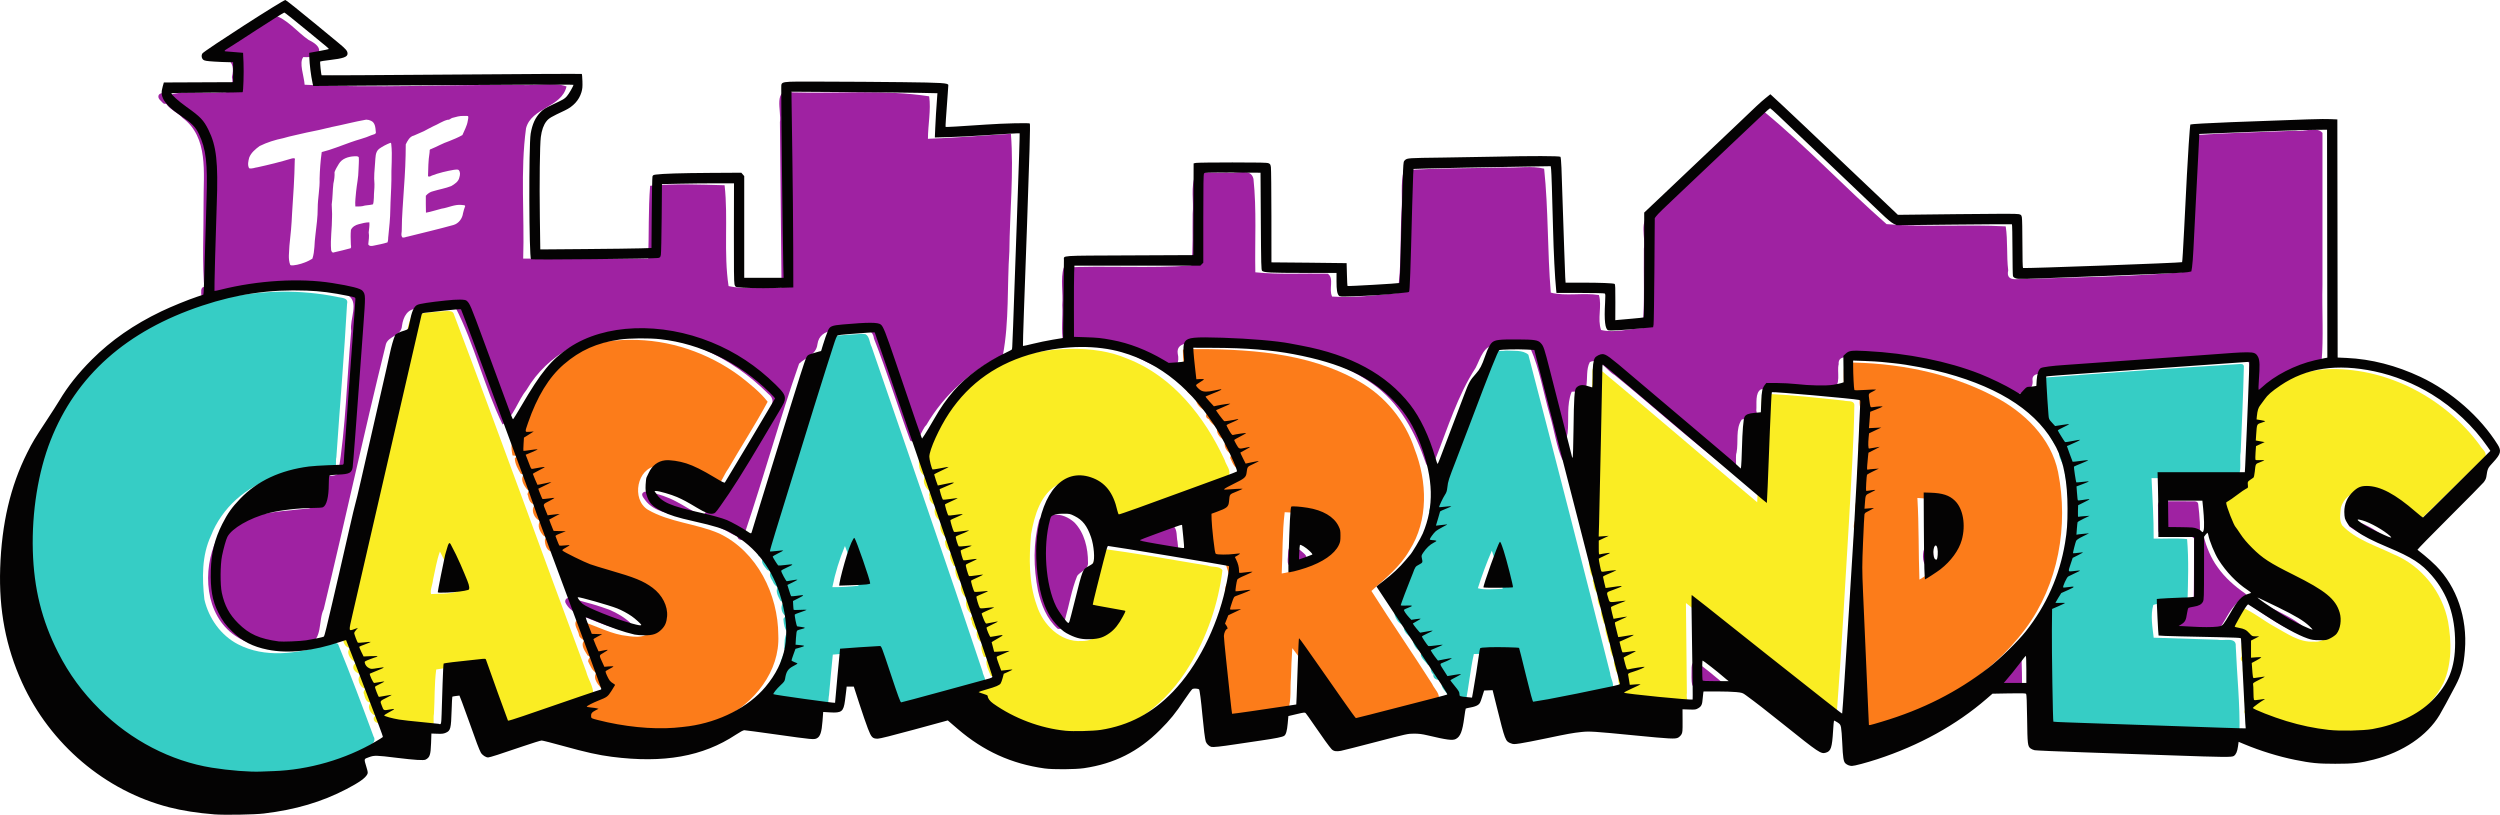 <?xml version="1.0" encoding="UTF-8" standalone="no"?>
<!-- Created with Inkscape (http://www.inkscape.org/) -->

<svg
   width="1092.182mm"
   height="355.94mm"
   viewBox="0 0 1092.182 355.94"
   version="1.1"
   id="svg5"
   inkscape:version="1.1 (c68e22c387, 2021-05-23)"
   sodipodi:docname="The Casagrandes Logo.svg"
   xmlns:inkscape="http://www.inkscape.org/namespaces/inkscape"
   xmlns:sodipodi="http://sodipodi.sourceforge.net/DTD/sodipodi-0.dtd"
   xmlns="http://www.w3.org/2000/svg"
   xmlns:svg="http://www.w3.org/2000/svg">
  <sodipodi:namedview
     id="namedview7"
     pagecolor="#ffffff"
     bordercolor="#666666"
     borderopacity="1.0"
     inkscape:pageshadow="2"
     inkscape:pageopacity="0.0"
     inkscape:pagecheckerboard="0"
     inkscape:document-units="mm"
     showgrid="false"
     showguides="false"
     inkscape:guide-bbox="true"
     fit-margin-top="0"
     fit-margin-left="0"
     fit-margin-right="0"
     fit-margin-bottom="0"
     inkscape:zoom="0.125"
     inkscape:cx="3108"
     inkscape:cy="740"
     inkscape:window-width="1366"
     inkscape:window-height="745"
     inkscape:window-x="-8"
     inkscape:window-y="-8"
     inkscape:window-maximized="1"
     inkscape:current-layer="layer1" />
  <defs
     id="defs2">
    <inkscape:path-effect
       effect="perspective-envelope"
       up_left_point="-4606.689,-563.713"
       up_right_point="-4419.577,-488.129"
       down_left_point="-4620.997,-349.113"
       down_right_point="-4377.58,-349.113"
       id="path-effect72456"
       is_visible="true"
       lpeversion="1"
       deform_type="perspective"
       horizontal_mirror="false"
       vertical_mirror="false"
       overflow_perspective="true" />
    <inkscape:path-effect
       effect="envelope"
       id="path-effect72119"
       is_visible="true"
       lpeversion="1"
       yy="true"
       xx="true"
       bendpath1="M -4620.997,-574.669 H -4377.58"
       bendpath2="m -4377.58,-574.669 v 225.556"
       bendpath3="M -4620.997,-349.113 H -4377.58"
       bendpath4="m -4620.997,-574.669 v 225.556" />
    <inkscape:path-effect
       effect="envelope"
       id="path-effect72107"
       is_visible="true"
       lpeversion="1"
       yy="true"
       xx="true"
       bendpath1="m -1912,-828.496 h 920"
       bendpath2="M -992,-828.496 V 24"
       bendpath3="m -1912,24 h 920"
       bendpath4="M -1912,-828.496 V 24" />
    <inkscape:path-effect
       effect="perspective-envelope"
       up_left_point="453.325,274.818"
       up_right_point="901.572,356.023"
       down_left_point="453.325,994.259"
       down_right_point="1080.28,934.584"
       id="path-effect36813"
       is_visible="true"
       lpeversion="1"
       deform_type="perspective"
       horizontal_mirror="false"
       vertical_mirror="false"
       overflow_perspective="true" />
    <linearGradient
       id="linearGradient33526"
       inkscape:swatch="solid">
      <stop
         style="stop-color:#2b0000;stop-opacity:1;"
         offset="0"
         id="stop33524" />
    </linearGradient>
    <inkscape:path-effect
       effect="perspective-envelope"
       up_left_point="-2169.773,-127.066"
       up_right_point="-1740.727,-127.066"
       down_left_point="-2130.546,-27.256"
       down_right_point="-1779.954,-27.256"
       id="path-effect10626"
       is_visible="true"
       lpeversion="1"
       deform_type="perspective"
       horizontal_mirror="false"
       vertical_mirror="true"
       overflow_perspective="false" />
    <inkscape:path-effect
       effect="perspective-envelope"
       up_left_point="-2163.766,-243.263"
       up_right_point="-1739.9,-243.263"
       down_left_point="-2203.026,-152.643"
       down_right_point="-1700.64,-152.643"
       id="path-effect10612"
       is_visible="true"
       lpeversion="1"
       deform_type="perspective"
       horizontal_mirror="false"
       vertical_mirror="true"
       overflow_perspective="false" />
    <inkscape:path-effect
       effect="perspective-envelope"
       up_left_point="-2163.766,-243.263"
       up_right_point="-1739.9,-243.263"
       down_left_point="-2203.026,-152.643"
       down_right_point="-1700.64,-152.643"
       id="path-effect6575"
       is_visible="true"
       lpeversion="1"
       deform_type="perspective"
       horizontal_mirror="false"
       vertical_mirror="true"
       overflow_perspective="false" />
    <inkscape:path-effect
       effect="perspective-envelope"
       up_left_point="-2169.773,-127.066"
       up_right_point="-1740.727,-127.066"
       down_left_point="-2130.546,-27.256"
       down_right_point="-1779.954,-27.256"
       id="path-effect6467"
       is_visible="true"
       lpeversion="1"
       deform_type="perspective"
       horizontal_mirror="false"
       vertical_mirror="true"
       overflow_perspective="false" />
  </defs>
  <g
     inkscape:label="Capa 1"
     inkscape:groupmode="layer"
     id="layer1"
     transform="translate(7029.984,-432.817)">
    <path
       style="opacity:1;fill:#9f22a2;fill-opacity:1;stroke:#000000;stroke-width:0.125;stroke-opacity:0"
       d="m 2874.597,769.787 c -0.951,0.257 -1.884,0.622 -2.846,0.828 -0.936,0.307 -0.763,1.58 0.01,1.992 0.75,0.585 1.348,1.466 2.236,1.824 0.992,0.306 1.401,-0.83 1.435,-1.608 0.037,-0.922 0.677,-2.125 -0.172,-2.837 -0.21,-0.14 -0.404,-0.217 -0.66,-0.198 z"
       id="path93020"
       transform="matrix(0.265,0,0,0.265,-7029.984,432.817)" />
    <path
       style="opacity:1;fill:#9f22a2;fill-opacity:1;stroke:#000000;stroke-width:0.177;stroke-opacity:0"
       d="m 2596.747,750.482 c -1.019,0.653 -2.77,1.493 -2.203,3.009 0.329,1.108 0.299,3.064 1.887,3.046 1.529,-0.095 1.394,-1.917 1.498,-3.021 -0.035,-1.004 0.636,-2.711 -0.712,-3.036 -0.157,7.5e-4 -0.314,0.002 -0.47,0.002 z"
       id="path92864"
       transform="matrix(0.265,0,0,0.265,-7029.984,432.817)" />
    <path
       style="opacity:1;fill:#fc7c1a;fill-opacity:1;stroke:#000000;stroke-width:0.044;stroke-opacity:0"
       d="m -8995.812,3781.733 c -1.494,0.198 -2.846,1.114 -3.632,2.393 -1.083,1.55 -1.398,3.657 -0.613,5.404 0.723,1.68 2.385,2.837 4.172,3.113 1.354,0.198 2.813,0.188 4.04,-0.492 1.733,-0.916 2.813,-2.917 2.599,-4.869 -0.104,-1.284 -0.76,-2.482 -1.712,-3.338 -1.006,-1.549 -2.911,-2.45 -4.747,-2.219 -0.036,0 -0.072,0.01 -0.108,0.01 z"
       id="path86271"
       transform="matrix(0.265,0,0,0.265,-4115.113,-355.463)" />
    <path
       style="opacity:1;fill:#9f22a2;fill-opacity:1;stroke:#000000;stroke-width:0.707;stroke-opacity:0"
       d="m -7122.329,3832.411 c -5.752,-0.188 -7.652,7.806 -3.092,10.81 13.516,10.004 29.059,16.905 44.218,24.029 4.773,1.405 10.418,6.419 15.201,2.691 4.158,-4.112 -0.669,-9.234 -4.252,-11.617 -14.452,-11.133 -30.822,-20.089 -48.275,-25.472 -1.244,-0.284 -2.519,-0.503 -3.799,-0.441 z"
       id="path85025"
       transform="matrix(0.265,0,0,0.265,-4115.113,-355.463)" />
    <path
       style="opacity:1;fill:#9f22a2;fill-opacity:1;stroke:#000000;stroke-width:0.707;stroke-opacity:0"
       d="m -7287.737,3962.959 c -5.266,1.532 -4.301,8.568 0.09,10.522 26.814,18.948 54.581,37.171 85.237,49.311 4.941,3.051 10.728,-3.663 6.8,-7.994 -14.516,-16.316 -35.055,-25.233 -54.013,-35.226 -12.014,-5.663 -23.717,-12.263 -36.216,-16.745 -0.633,0.044 -1.265,0.088 -1.898,0.131 z"
       id="path85064"
       transform="matrix(0.265,0,0,0.265,-4115.113,-355.463)" />
    <path
       style="opacity:1;fill:#9f22a2;fill-opacity:1;stroke:#000000;stroke-width:0.354;stroke-opacity:0"
       d="m -10730.543,3128.194 c -3.399,-0.342 -7.58,1.352 -7.886,5.199 -0.248,4.591 4.249,7.346 6.914,10.43 2.147,2.856 7.217,2.807 8.702,-0.658 1.313,-2.361 -0.217,-5.373 1.523,-7.678 1.714,-3.317 -1.076,-7.56 -4.795,-7.297 -1.486,0 -2.972,0 -4.458,0 z"
       id="path84754"
       transform="matrix(0.265,0,0,0.265,-4115.113,-355.463)" />
    <path
       style="opacity:1;fill:#9f22a2;fill-opacity:1;stroke:#000000;stroke-width:0.354;stroke-opacity:0"
       d="m -10646.583,3057.974 c -4.757,0.706 -5.767,7.844 -1.578,10.029 2.98,1.445 7.33,2.01 9.694,-0.849 2.208,-2.862 0.484,-7.243 -2.923,-8.153 -1.648,-0.654 -3.379,-1.398 -5.193,-1.027 z"
       id="path84793"
       transform="matrix(0.265,0,0,0.265,-4115.113,-355.463)" />
    <path
       style="opacity:1;fill:#9f22a2;fill-opacity:1;stroke:#000000;stroke-width:0.354;stroke-opacity:0"
       d="m -10664.201,3447.852 c -3.185,1.042 -3.835,4.589 -3.555,7.527 -0.174,3.159 -0.466,7.485 3.204,8.758 2.941,0.744 6.51,0.278 9.04,-1.432 3.008,-2.425 1.707,-7.597 -1.95,-8.585 0.05,-3.041 -1.877,-6.627 -5.298,-6.39 -0.48,0.041 -0.961,0.082 -1.441,0.123 z"
       id="path84869"
       transform="matrix(0.265,0,0,0.265,-4115.113,-355.463)" />
    <path
       style="opacity:1;fill:#36cdc5;fill-opacity:1;stroke:#000000;stroke-width:1.414;stroke-opacity:0"
       d="m -10535.073,3455.46 c -95.157,1.086 -189.659,31.068 -268.936,83.483 -57.792,40.651 -105.547,96.91 -131.191,163.167 -24.466,61.712 -32.373,129.078 -30.425,195.109 3.412,105.851 52.643,209.903 134.87,277.187 53.78,45.185 121.356,73.214 191.294,79.614 33.72,4.139 67.846,1.202 101.661,-0.244 52.514,-6.364 104.422,-22.957 149.297,-51.271 5.202,-2.6 8.397,-8.308 4.844,-13.716 -18.841,-51.08 -37.89,-102.148 -58.579,-152.498 -6.601,-5.099 -15.646,1.274 -22.861,2.408 -46.013,13.685 -97.78,21.062 -142.088,-1.908 -28.373,-14.701 -48.357,-43.101 -55.367,-73.934 -3.859,-34.976 -4.486,-72.092 10.791,-104.914 17.906,-46.252 58.831,-82.127 106.244,-96.293 30.38,-10.001 62.715,-10.378 94.268,-12.283 8.495,-2.765 4.29,-14.446 6.283,-21.114 5.75,-84.275 12.962,-168.475 17.629,-252.81 2.655,-10.597 -9.977,-9.46 -16.687,-11.426 -29.94,-6.02 -60.514,-8.819 -91.047,-8.555 z"
       id="path75018"
       transform="matrix(0.265,0,0,0.265,-4115.113,-355.463)" />
    <path
       style="opacity:1;fill:#36cdc5;fill-opacity:1;stroke:#000000;stroke-width:1.414;stroke-opacity:0"
       d="m -9579.535,3525.101 c -18.503,0.977 -37.043,2.329 -55.411,4.721 -6.711,5.769 -6.735,16.467 -10.502,24.221 -35.491,110.161 -69.098,220.928 -102.793,331.646 -6.434,9.65 12.304,6.213 8.146,8.387 -7.85,5.391 0.817,14.439 4.867,19.426 2.946,2.768 7.296,2.706 11.054,2.364 -10.499,2.022 -4.951,11.595 -1.32,17.369 1.186,4.072 5.673,8.226 8.029,9.357 -4.138,6.862 0.839,15.438 4.104,21.691 1.064,2.58 7.034,2.284 6.792,3.025 -7.28,4.618 -5.185,17.113 0.889,21.749 5.931,0.505 -4.002,3.659 -2.171,7.69 0.356,6.831 2.244,16.337 6.966,19.968 -6.472,7.08 -4.932,18.497 -5.635,27.215 4.199,3.718 3.991,2.72 -0.121,6.35 -2.59,6.888 -6.464,13.964 -6.596,21.335 6.584,3.073 7.08,3.982 0.696,6.986 -11.447,6.48 -8.511,22.346 -18.352,30.243 -3.59,5.496 -13.686,10.402 -10.742,18.031 7.018,5.381 17.439,3.497 25.72,5.897 25.028,3.311 50.119,7.623 75.131,10.236 8.654,-3.282 6.287,-15.335 7.986,-22.601 2.053,-22.183 3.862,-44.391 6.225,-66.545 20.541,-2.174 41.335,-3.087 62.084,-4.14 11.412,29.316 19.35,60.039 31.817,88.88 6.779,6.407 16.679,-0.784 24.406,-1.472 43.58,-11.728 87.207,-23.346 130.536,-35.964 5.899,-5.054 -1.382,-13.154 -1.955,-19.299 -59.483,-178.918 -121.505,-356.983 -182.821,-535.279 -3.645,-6.555 -3.138,-16.815 -9.997,-20.929 -2.277,-0.66 -4.69,-0.567 -7.035,-0.558 z m -27.014,349.692 c 8.462,21.461 15.774,43.784 22.409,65.529 -14.306,1.564 -29.051,2.39 -43.183,2.312 4.656,-23.203 11.761,-46.353 20.774,-67.841 z"
       id="path75096"
       transform="matrix(0.265,0,0,0.265,-4115.113,-355.463)" />
    <path
       style="opacity:1;fill:#36cdc5;fill-opacity:1;stroke:#000000;stroke-width:2;stroke-opacity:0"
       d="m -8516.762,3552.602 c -11.068,2.013 -29.355,-3.413 -31.753,11.783 -28.708,71.422 -56.286,143.39 -81.208,216.213 -1.472,13.635 -11.898,24.442 -13.832,37.582 8.231,2.715 6.025,1.361 1.41,7.398 -2.31,6.95 -9.913,18.765 -1.461,23.863 4.948,0.811 -6.668,4.962 -7.766,7.969 -5.491,3.57 -10.226,14.059 -1.129,16.363 -11.501,7.072 -20.574,18.821 -20.051,32.727 -16.072,11.477 -18.851,33.227 -26.872,50.145 -0.874,7.3 -11.823,19.033 -2.425,24.105 6.778,0.477 2.285,1.408 1.117,5.371 1.351,8.25 8.313,18.98 17.211,19.281 -5.49,7.543 4.54,16.307 10.324,20.52 5.651,0.321 4.092,0.854 2.738,5.293 1.745,7.813 7.497,17.658 16.496,17.84 -9.147,5.935 4.026,15.226 8.098,21.336 9.039,1.932 1.457,9.623 9.406,16.102 -1.96,13.209 22.545,8.053 15.949,12.109 -7.693,7.948 6.267,16.623 9.09,24.008 2.622,12.009 18.412,12.838 27.867,9.961 5.784,-26.21 7.68,-53.469 13.824,-79.723 19.52,-0.333 39.039,-0.664 58.559,-0.996 8.098,29.2 13.841,59.456 22.984,88.084 12.782,2.139 27.523,-4.135 41.011,-5.603 34.229,-7.234 69.095,-12.585 102.832,-21.528 9.663,-6.547 -0.606,-19.527 -0.747,-28.408 -44.181,-175.161 -89.199,-350.178 -134.8,-524.94 -9.347,-8.463 -25.269,-5.916 -36.875,-6.856 z m -22.324,332.941 c 6.495,19.647 12.691,39.477 16.871,59.762 -13.086,0.522 -29.938,2.267 -40.938,-0.883 6.482,-20.761 14.376,-41.656 22.984,-61.859 l 0.682,1.88 z"
       id="path75135"
       transform="matrix(0.265,0,0,0.265,-4115.113,-355.463)" />
    <path
       style="opacity:1;fill:#36cdc5;fill-opacity:1;stroke:#000000;stroke-width:2.828;stroke-opacity:0"
       d="m -7307.766,3574.817 c -109.561,6.879 -219.415,14.501 -328.672,22.848 -9.197,10.696 -1.062,27.816 -2.67,40.637 2.025,15.557 -1.238,43.246 20.143,45.868 9.356,-1.06 -6.997,4.947 -0.26,10.54 3.58,7.299 8.022,17.878 17.959,16.716 -9.766,5.877 0.303,31.761 10.028,32.946 8.15,-1.562 -8.201,6.03 -3.559,12.657 2.146,7.36 -0.217,21.52 10.8,20.837 -8.018,6.293 -8.203,21.868 -1.983,29.19 10.794,0.402 -3.182,4.434 -2.978,10.529 -2.194,6.423 -0.999,17.493 5.905,17.993 -8.508,5.782 -10.799,25.015 -0.144,28.919 -6.778,3.93 -19.63,22.716 -6.093,30.256 -8.71,5.768 -18.548,20.201 -11.7,29.897 8.725,1.658 -7.655,6.557 -7.85,12.678 -3.881,4.672 -4.327,14.488 1.497,15.192 -7.967,3.462 -23.694,18.052 -11.557,24.71 -22.107,4.545 -10.406,30.165 -13.269,45.84 0.608,49.624 -0.693,100.213 5.32,149.1 51.273,6.911 103.693,5.123 155.42,8.037 54.541,0.911 109.765,5.31 163.9,2.911 1.02,-46.827 -4.215,-95.6 -6.182,-143.172 1.339,-15.993 -20.023,-8.247 -29.866,-10.667 -35.126,-1.252 -70.26,-2.24 -105.39,-3.342 -2.002,-17.269 -5.604,-36.917 -0.685,-53.956 17.57,-6.402 38.407,0.799 56.37,-4.104 0.954,-34.42 2.272,-70.375 -0.63,-104.469 -18.076,-1.977 -36.776,-0.29 -55.094,-0.851 0.141,-33.258 -2.07,-66.467 -3.513,-99.68 47.275,-0.292 94.6,0.651 141.847,-0.773 7.741,-11.35 2.642,-29.004 5.139,-42.822 1.894,-46.956 4.187,-93.915 5.236,-140.893 -0.637,-3.901 -4.471,-3.943 -7.469,-3.574 z"
       id="path75211"
       transform="matrix(0.265,0,0,0.265,-4115.113,-355.463)" />
    <path
       style="opacity:1;fill:#faed23;fill-opacity:1;stroke:#000000;stroke-width:2;stroke-opacity:0"
       d="m -10263.09,3487.422 c -19.118,1.451 -38.567,2.579 -57.234,6.984 -7.656,15.262 -8.52,33.901 -13.695,50.352 -36.459,156.526 -73.598,312.946 -107.879,469.945 -1.218,5.25 5.485,7.151 7.796,7.473 -1.146,8.177 2.561,21.407 12.958,20.43 -9.472,5.253 -1.223,19.756 6.351,22.555 7.882,0.367 2.758,1.268 -0.805,4.805 -5.856,8.526 6.342,17.429 14.555,15.77 -12.144,2.751 -7.097,18.772 0.613,23.336 6.806,-0.469 -2.278,5.657 1.086,9.703 1.245,6.156 3.992,15.718 12.305,13.633 -9.649,5.763 -1.203,21.46 7.664,21.914 -7.794,2.84 -3.453,12.205 3.539,12.207 27.72,5.881 56.203,9.632 84.477,10.652 10.374,-3.243 5.207,-17.647 7.217,-25.615 1.463,-24.339 0.59,-49.456 3.759,-73.209 20.683,-3.49 41.451,-6.263 62.289,-8.285 13.463,32.358 23.379,66.448 37.321,98.644 10.43,4.542 22.119,-4.173 32.603,-5.866 42.191,-14.317 85.238,-27.601 126.552,-43.568 0.879,-12.16 -8.457,-25.042 -11.51,-37.447 -73.065,-196.249 -143.92,-393.326 -218.149,-589.135 -1.324,-5.364 -7.35,-5.438 -11.813,-5.277 z m -10.75,397.23 c 10.376,21.169 22.537,42.371 27.738,65.465 -12.853,4.082 -28.777,3.092 -42.753,3.891 -2.086,-5.655 2.569,-15.902 3.163,-23.295 3.633,-15.608 5.872,-31.751 11.415,-46.795 z"
       id="path78955"
       transform="matrix(0.265,0,0,0.265,-4115.113,-355.463)" />
    <path
       style="opacity:1;fill:#faed23;fill-opacity:1;stroke:#000000;stroke-width:2;stroke-opacity:0"
       d="m -9234.449,3549.773 c -77.68,0.83 -158.703,30.783 -206.482,94.404 -18.409,25.498 -35.511,53.323 -43.522,83.956 -0.452,9.486 -1.077,22.282 6.617,28.926 3.22,1.599 9.642,-1.565 3.812,2.352 -5.617,6.863 -0.851,18.499 5.32,23.453 6.473,-0.267 -1.855,5.752 1.652,10.125 -2.45,10.825 12.962,16.79 12.008,15.453 -7.51,6.179 -2.928,21.318 5.816,24.273 4.291,0.481 5.881,0.039 1.746,3.207 -5.078,7.95 0.174,20.855 8.164,24.824 6.795,-0.686 -4.269,4.253 -2,8.848 0.219,7.096 4.868,15.063 12.934,14.27 -10.507,3.735 -2.178,17.878 1.188,23.734 8.184,-0.894 5.06,-0.146 2.645,4.512 -0.624,8.405 2.781,22.583 13.613,21.418 -8.576,6.095 -3.948,20.82 3.398,25.723 5.826,0.563 4.761,0.443 1.441,4.238 -2.609,7.641 1.008,18.569 7.906,22.68 12.903,0.046 -6.658,3.949 0.71,11.973 -0.542,7.894 8.691,17.261 9.251,15.363 -4.194,8.181 2.233,22.828 12.914,19.641 -10.9,3.461 -5.138,17.318 -2.203,24.223 9.245,0.993 13.235,-0.628 4.465,5.586 -1.719,8.716 3.978,18.37 7.24,26.138 7.321,0.406 3.618,1.953 1.635,7.116 -1.723,17.021 -22.621,15.236 -33.996,22.246 -6.665,5.348 1.949,10.555 7.234,11.359 7.595,8.829 15.491,17.832 26.328,23.141 47.363,27.38 102.966,42.701 157.793,35.172 71.534,-5.97 131.892,-55.659 167.859,-115.449 29.123,-47.852 47.895,-102.193 54.723,-157.711 -4.274,-7.886 -16.749,-4.642 -24.177,-7.778 -59.717,-9.952 -119.4,-20.875 -179.428,-28.476 -8.3,8.177 -7.188,22.598 -11.641,33.184 -5.258,21.965 -12.19,43.731 -15.859,65.977 7.335,7.81 20.957,4.849 30.62,8.408 6.537,1.792 16.454,1.935 21.005,5.221 -9.914,20.572 -27.98,40.425 -52.676,39.91 -34.865,2.256 -63.809,-27.056 -73.806,-58.484 -13.657,-37.64 -12.815,-78.778 -9.537,-117.586 5.612,-31.043 15.68,-67.454 46.016,-82.949 27.393,-12.406 62.048,3.349 71.984,31.52 5.147,8.518 4.202,20.923 12.062,27.719 29.232,-7.822 57.595,-20.413 86.449,-30.134 36.268,-14.068 73.965,-25.214 108.836,-42.494 5.561,-7.951 -4.059,-17.78 -6.07,-25.691 -32.752,-70.886 -85.005,-137.854 -159.652,-167.028 -29.639,-12.848 -62.249,-17.014 -94.336,-16.507 z"
       id="path78994"
       transform="matrix(0.265,0,0,0.265,-4115.113,-355.463)" />
    <path
       style="opacity:1;fill:#faed23;fill-opacity:1;stroke:#000000;stroke-width:1.414;stroke-opacity:0"
       d="m -8371.484,3578.723 c -5.02,5.944 -1.619,15.338 -3.058,22.616 -2.031,87.904 -4.141,175.811 -5.745,263.723 3.948,4.834 -2.432,11.966 0,19.614 -0.92,9.254 3.316,12.616 0.028,19.398 2.412,7.223 0.881,17.807 8.043,22.304 8.764,-0.288 -5.2,2.651 -0.561,8.537 0.546,7.306 2.752,19.181 12.035,17.897 -8.95,4.178 -4.084,15.793 -1.315,22.234 3.461,3.713 11.33,-0.669 3.729,4.084 -4.177,6.365 0.738,14.623 2.362,21.238 0.04,3.56 7.654,2.968 3.519,5.591 -2.149,8.371 2.579,17.39 4.314,25.715 0.126,4.652 10.294,1.043 7.985,2.745 -8.011,3.014 -5.201,11.745 -2.729,17.772 1.016,4.377 4.895,8.16 9.621,7.568 -8.072,1.777 -5.7,10.169 -3.599,15.728 0.379,5.483 5.542,13.306 8.576,12.46 -7.714,5.095 -0.349,15.424 -0.704,22.523 6.769,4.121 0.72,4.172 -3.704,7.226 -6.319,2.226 -3.069,10.5 3.022,9.855 35.586,4.399 71.322,7.853 107.091,10.468 8.198,-2.771 2.385,-14.369 3.996,-20.9 -0.518,-49.455 -1.036,-98.909 -1.554,-148.363 79.542,62.272 157.686,126.35 238.232,187.325 3.12,4.1 10.454,3.694 10.214,-2.4 8.091,-107.104 14.009,-214.377 20.498,-321.592 3.208,-63.355 7.866,-126.698 8.725,-190.135 -1.086,-7.927 -11.895,-5.08 -17.443,-6.919 -43.457,-4.485 -86.993,-9.645 -130.655,-11.095 -7.13,3.516 -3.451,14.015 -5.146,20.479 -2.911,52.73 -3.764,105.561 -6.966,158.245 -88.443,-74.293 -175.87,-149.826 -264.707,-223.631 -1.197,-1.049 -2.719,-0.172 -4.104,-0.309 z"
       id="path79033"
       transform="matrix(0.265,0,0,0.265,-4115.113,-355.463)" />
    <path
       style="opacity:1;fill:#faed23;fill-opacity:1;stroke:#000000;stroke-width:1.414;stroke-opacity:0"
       d="m -7155.689,3583.051 c -45.728,0.76 -92.812,18.143 -123.807,52.577 -8.059,9.966 -16.078,23.018 -13.617,36.264 1.299,3.496 7.513,3.499 2.254,6.218 -5.495,8.049 -3.079,18.843 -4.93,27.958 9.731,7.048 0.138,4.188 0.204,14.775 1.287,6.962 -3.015,17.961 3.099,22.141 -7.527,7.422 -1.076,21.456 -11.645,26.724 -4.763,2.969 -3.151,9.098 -5.187,13.131 -10.768,8.213 -23.794,14.282 -32.427,24.87 -4.199,10.679 4.267,21.156 7.38,31.08 17.042,36.059 47.689,64.927 83.335,82.378 25.497,14.634 53.871,25.233 76.251,44.727 11.704,10.184 20.906,25.479 18.401,41.719 1.131,15.194 -14.321,26.492 -28.561,24.847 -24.058,1.622 -44.514,-13.718 -64.639,-24.596 -18.439,-10.16 -35.029,-23.904 -54.356,-32.273 -8.603,-0.639 -10.348,11.013 -14.913,16.261 -3.165,7.598 -10.876,14.624 -10.226,23.125 5.637,7.02 17.483,3.558 22.948,11.496 2.241,2.383 4.698,4.803 7.908,5.784 -10.424,3.312 -4.199,16.302 -5.853,24.329 -6.789,10.776 13.733,11.358 3.77,14.427 -4.126,6.719 -0.051,15.801 -0.047,23.453 4.585,9.289 1.251,7.824 0.529,18.045 1.233,8.137 -3.288,20.666 5.705,25.439 5.791,0.205 1.934,1.819 -1.061,4.143 -4.881,2.025 -6.349,9.035 -0.632,10.944 37.596,16.736 77.596,28.903 118.476,34.157 30.068,1.533 60.602,2.013 90.354,-3.08 47.392,-10.864 93.886,-38.451 115.722,-83.399 13.942,-31.56 13.397,-67.678 7.595,-101.098 -9.336,-48.676 -43.575,-92.192 -89.672,-111.034 -29.044,-14.351 -62.169,-23.795 -85.041,-47.93 -5.132,-8.702 -3.011,-19.884 -1.933,-29.533 4.232,-13.745 17.135,-26.926 32.538,-25.401 31.326,1.914 56.164,24.133 79.489,42.86 4.728,3.769 12.091,11.834 17.379,4.27 36.732,-34.807 72.468,-70.648 108.646,-106.027 2.985,-7.068 -6.418,-12.352 -9.256,-18.387 -56.358,-76.197 -148.761,-126.074 -244.178,-125.384 z"
       id="path79072"
       transform="matrix(0.265,0,0,0.265,-4115.113,-355.463)" />
    <path
       style="opacity:1;fill:#fc7c1a;fill-opacity:1;stroke:#000000;stroke-width:2;stroke-opacity:0"
       d="m -9961.367,3534.949 c -47.023,-0.42 -95.294,13.979 -129.856,46.91 -30.394,28.705 -49.208,67.917 -60.343,107.652 -0.42,4.829 6.851,5.884 0,8.496 -6.839,6.972 -4.67,19.114 -2.996,27.5 8.121,1.233 9.255,-1.01 3.754,4.824 0.05,8.784 5.412,18.531 10.129,25.746 8.878,-0.891 6.3,-0.75 2.551,4.391 -2.414,7.689 3.483,16.174 7.988,21.637 8.718,-2.221 -2.493,4.503 0.91,9.289 1.278,6.848 4.851,16.373 13.657,14.363 -12.086,6.723 -1.797,27.357 7.574,27.137 -7.729,7.067 -0.957,19.903 5.254,25.562 5.764,1.162 4.081,1.466 1.562,5.453 -0.659,8.069 3.383,21.763 13.907,19.648 -7.849,7.59 5.511,12.932 11.179,15.473 40.027,20.053 85.067,27.675 124.813,47.395 23.5,10.881 41.955,42.282 26.816,66.484 -11.224,16.311 -33.45,11.191 -49.723,8.899 -25.713,-4.939 -48.715,-18.6 -73.876,-24.949 -7.721,5.933 1.819,16.526 2.926,24.02 0.276,5.144 7.275,8.701 8.969,9.57 -7.332,7.299 1.342,18.109 5.43,24.91 7.841,2.591 0.548,3.363 0.808,9.684 3.165,6.438 7.302,16.632 13.403,18.684 -6.587,9.902 4.021,21.535 11.152,27.898 -7.647,15.421 -24.147,20.791 -38.188,28.383 -7.785,4.06 -1.2,13.13 5.915,11.539 -8.247,4.315 -7.562,17.136 2.335,18.477 74.097,18.767 156.573,24.005 227.058,-10.486 51.727,-24.879 94.735,-77.999 91.833,-137.611 -0.235,-67.349 -34.951,-138.078 -97.469,-167.816 -38.019,-16.489 -81.576,-18.172 -117.68,-39.203 -27.432,-17.194 -17.881,-68.982 15.219,-72.051 35.54,-0.915 65.454,22.502 95.937,36.755 9.829,-7.219 14.058,-22.292 21.729,-32.49 21.295,-36.796 44.754,-72.865 64.706,-110.112 -12.192,-15.868 -29.58,-29.59 -45.806,-42.325 -52.066,-38.542 -116.647,-60.618 -181.586,-59.734 z"
       id="path80944"
       transform="matrix(0.265,0,0,0.265,-4115.113,-355.463)" />
    <path
       style="opacity:1;fill:#fc7c1a;fill-opacity:1;stroke:#000000;stroke-width:2;stroke-opacity:0"
       d="m -9049.465,3551.445 c -0.044,16.799 2.356,34.233 4.613,51.125 -0.23,5.877 12.493,4.078 3.753,8.237 -9.182,6.761 5.248,16.964 12.837,17.462 9.591,-0.166 5.086,0.42 0.691,5.562 0.225,8.082 8.81,14.966 15.715,18.352 8.65,-1.475 -6.431,8.605 5.284,13.57 2.884,5.852 10.253,12.402 15.146,12.215 -5.598,7.265 2.325,19.169 9.895,21.398 5.307,0.316 9.211,-0.882 2.852,2.777 -5.418,6.633 1.869,17.715 8.664,20.555 2.761,0.322 -3.631,5.978 -0.281,9.137 2.578,6.057 6.647,15.396 13.445,15.613 -6.446,6.755 -3.959,19.311 -14.848,22.57 -7.423,5.733 -21.323,6.999 -23.706,16.019 1.971,6.41 21.598,0.669 9.999,6.688 -8.146,5.458 -1.246,18.847 -11.656,22.934 -7.027,5.591 -19.083,4.881 -23.289,12.727 2.744,22.134 1.471,45.664 9.207,66.75 9.353,5.739 23.719,0.428 32.238,2.723 -0.901,9.241 4.881,17.9 5.914,27.012 2.114,4.28 11.771,1.737 3.394,4.898 -9.06,4.024 -13.027,17.761 -8.242,26.031 1.699,2.887 10.564,1.166 3.867,3.379 -10.486,4.201 -15.127,17.919 -12.844,28.047 4.244,2.295 3.867,2.449 -0.309,5.02 -6.813,5 -12.619,14.598 -7.523,22.555 -8.774,23.351 0.521,48.598 1.086,72.609 3.169,23.412 3.735,47.488 9.34,70.414 8.809,5.092 20.53,-0.953 30.263,-0.692 26.133,-4.47 53.377,-6.085 78.561,-14.226 4.902,-15.99 2.511,-33.997 4.126,-50.719 0.541,-16.414 1.004,-32.677 2.245,-49.062 30.935,40.166 57.062,84.017 89.066,123.297 9.748,3.443 20.77,-4.281 30.917,-5.268 39.99,-10.795 80.724,-19.81 120.149,-32.15 5.676,-9.273 -6.403,-18.708 -9.688,-26.96 -32.82,-51.359 -67.534,-101.839 -100.05,-153.141 22.597,-20.566 47.383,-39.808 62.686,-66.942 31.68,-49.461 29.333,-113.594 8.591,-166.734 -15.397,-47.059 -48.6,-87.365 -91.608,-111.827 -85.278,-48.767 -186.821,-53.748 -282.759,-53.298 -2.77,-0.085 -5.355,-0.348 -7.742,1.344 z m 176.297,268.031 c 24.642,1.518 55.349,9.438 65.211,34.895 7.61,22.553 -13.162,41.477 -31.684,49.922 -14.845,7.119 -30.531,13.344 -46.859,15.809 1.647,-33.694 0.835,-67.544 4.91,-101.039 2.807,0.138 5.615,0.276 8.422,0.414 z"
       id="path80983"
       transform="matrix(0.265,0,0,0.265,-4115.113,-355.463)" />
    <path
       style="opacity:1;fill:#fc7c1a;fill-opacity:1;stroke:#000000;stroke-width:2;stroke-opacity:0"
       d="m -7958.824,3572.691 c -1.636,15.791 -2.049,32.924 1.125,48.754 5.499,8.022 19.652,2.778 25.125,5.453 -2.188,8.865 -3.199,25.51 8.926,26.859 -11.145,5.506 -10.026,20.612 -9.848,31.199 0.352,4.576 9.04,3.945 2.453,7.09 -4.492,8.16 -5.824,19.601 -2.934,28.387 4.878,2.32 4.988,1.811 0.469,5.426 -4.248,8.722 -2.004,19.054 -4.101,28.066 0.388,4.995 10.218,2.637 3.223,6.258 -5.955,7.499 -2.965,18.364 -3.637,27.172 1.85,3.626 8.41,2.859 2.148,6.332 -5.157,7.528 -5.772,18.082 -4.93,26.672 7.736,0.881 -6.176,16.582 -1.749,26.98 -4.879,92.967 2.641,185.988 5.92,278.883 2.077,16.787 -0.566,34.896 5.004,50.93 7.753,5.748 17.833,-3.482 26.185,-4.098 94.266,-29.718 185.485,-81.321 245.12,-161.937 54.351,-73.025 71.206,-169.887 53.711,-258.305 -11.534,-56.583 -56.597,-99.631 -106.311,-125.161 -75.023,-39.03 -160.893,-55.468 -244.748,-55.423 z m 131.922,223.68 c 20.394,-0.227 42.325,11.043 46.461,32.639 8.759,31.313 -6.098,64.778 -30.991,84.32 -7.309,6.437 -15.411,11.91 -23.794,16.841 -1.648,-44.846 -0.66,-89.776 -3.348,-134.602 3.891,0.267 7.781,0.534 11.672,0.801 z"
       id="path81022"
       transform="matrix(0.265,0,0,0.265,-4115.113,-355.463)" />
    <path
       style="opacity:1;fill:#9f22a2;fill-opacity:1;stroke:#000000;stroke-width:2.828;stroke-opacity:0"
       d="m -8097.555,3156.679 c -61.955,54.433 -121.133,112.617 -180.807,169.753 -19.732,12.873 -7.936,38.808 -11.101,58.25 -0.66,43.601 1.506,87.374 -1.989,130.864 -22.933,1.2 -46.563,8.266 -68.556,3.138 -6.474,-18.245 1.745,-39.307 -3.525,-57.629 -25.504,-4.198 -55.267,2.346 -79.384,-4 -5.674,-67.778 -3.86,-136.915 -10.966,-204.303 -20.207,-5.208 -44.367,-0.905 -66.103,-1.957 -54.99,1.5 -110.728,0.682 -165.221,4.7 -5.9,20.88 -1.746,46.154 -3.876,68.666 -2.361,44.476 0.356,89.739 -6.62,133.633 -35.713,3.545 -71.985,8.175 -107.635,5.762 -6.233,-11.73 3.854,-29.959 -7.209,-37.675 -39.774,-0.828 -79.896,1.758 -119.457,-2.326 -1.009,-51.303 2.333,-103.017 -3.083,-154.077 -4.53,-19.601 -29.969,-6.861 -44.205,-10.474 -16.722,1.837 -35.992,-3.187 -51.381,4.121 -8.43,19.736 -2.551,43.09 -4.648,64.054 -0.534,28.399 1.06,56.923 -2.202,85.079 -69.725,5.253 -140.778,-0.233 -210.345,3.499 -5.79,18.5 -0.734,41.586 -2.434,61.792 1.2,20.468 -2.393,41.993 1.773,61.806 33.625,0.993 68.066,2.813 100.299,15.424 24.549,6.27 44.532,25.829 70.197,27.108 16.6,2.097 21.433,-10.168 18.068,-24.489 -2.61,-18.302 19.757,-17.798 32.076,-16.717 99.368,2.109 204.96,7.646 288.616,66.347 44.73,31.281 71.124,80.485 88.305,130.914 4.086,11.501 16.83,2.897 15.946,-6.698 20.295,-50.915 36.197,-104.077 66.183,-150.188 7.966,-15.093 13.353,-39.489 35.561,-37.358 17.899,1.33 39.176,-4.721 54.967,5.535 15.244,34.536 21.098,72.931 31.69,109.075 7.442,24.559 10.661,51.246 20.796,74.447 15.36,-4.249 4.319,-30.806 8.593,-43.893 2.499,-22.47 -1.919,-47.324 6.753,-68.388 8.985,-1.743 25.894,7.051 24.016,-8.811 2.405,-12.938 -0.39,-28.373 5.92,-40.101 16.862,-8.051 27.867,14.481 40.864,21.353 64.278,52.163 125.489,108.264 191.686,157.97 13.518,-0.269 6.002,-21.238 9.325,-30.074 3.4,-17.918 -2.072,-39.441 8.712,-54.696 10.195,-2.651 28.742,2.964 23.854,-14.617 1.007,-11.141 -2.415,-29.569 7.887,-35.122 39.055,-0.078 78.823,5.758 117.547,-0.046 15.392,-6.782 6.986,-28.674 10.358,-41.272 -1.567,-17.029 20.494,-10.019 30.581,-11.39 85.003,3.109 170.659,22.365 245.688,64.506 8.035,6.05 16.706,2.416 21.948,-4.596 11.953,-0.182 23.151,-8.888 21.368,-22.042 -1.708,-14.126 19.381,-10.207 27.848,-13.275 104.268,-9.598 209.195,-16.952 313.873,-22.246 10.121,-2.484 17.363,4.894 15.711,14.833 1.53,14.339 -2.088,29.639 2.038,43.321 13.45,0.391 22.771,-15.74 35.665,-20.633 24.932,-15.534 53.791,-23.348 81.266,-31.582 3.744,-41.348 0.533,-85.222 1.603,-127.539 0,-83.569 0,-167.139 0,-250.708 -9.48,-11.168 -30.177,-1.156 -44.071,-3.586 -56.763,2.434 -113.665,3.465 -170.315,7.47 -8.927,12.494 -3.007,31.073 -6.234,45.796 -4.287,59.997 -4.194,120.661 -11.35,180.213 -83.185,6.936 -166.946,8.109 -250.426,10.694 -14.032,-2.271 -40.578,8.638 -35.702,-14.034 -2.947,-23.98 -0.49,-48.98 -4.106,-72.398 -65.005,-3.668 -131.391,1.756 -196.41,-3.751 -69.154,-60.597 -132.123,-128.248 -203.293,-186.461 -1.471,-0.847 -3.224,-1.4 -4.928,-0.972 z"
       id="path84019"
       transform="matrix(0.265,0,0,0.265,-4115.113,-355.463)" />
    <path
       id="path84095"
       style="opacity:1;fill:#9f22a2;fill-opacity:1;stroke:#000000;stroke-width:4;stroke-opacity:0"
       d="m -10548.734,2999.398 c -34.881,17.246 -69.154,38.767 -99.571,62.125 19.156,8.338 38.412,10.21 31.119,40.223 2.704,11.85 -0.866,27.642 -15.947,24.902 -29.984,4.081 -64.302,-5.444 -92.82,6.836 -7.556,16.442 18.948,25.12 27.297,35.352 43.485,32.387 34.392,91.428 34.758,138.758 0.299,49.94 -2.768,100.252 1.804,149.984 15.42,8.142 36.193,-5.299 53.656,-5.32 60.085,-6.356 123.143,-9.941 181.665,8.695 20.393,10.906 3.136,40.2 6.244,59.238 -7.172,78.421 -8.842,157.973 -21.494,235.441 -11.878,9.481 -40.276,-6.226 -35.067,19.789 -3.473,11.981 2.055,38.093 -16.668,37.711 -51.507,5.604 -113.258,6.42 -148.547,50.586 -24.018,50.984 -19.694,124.536 30.414,158.859 34.78,24.255 80.582,19.589 120.25,14.172 24.656,-6.416 16.548,-39.8 25.758,-57.688 35.096,-145.572 66.792,-292.306 102.68,-437.453 4.713,-13.43 25.339,-13.142 26.406,-30 2.02,-14.644 9.281,-29.078 26.256,-27.812 19.86,-1.238 43.349,-12.04 61.564,-2.961 31.891,61.754 47.807,131.758 78,193.625 18.022,-12.44 25.113,-39.556 39.657,-57.336 33.977,-58.056 100.44,-94.966 167.672,-89.99 86.412,-5.075 170.598,36.418 230.797,96.889 18.692,14.124 -5.87,32.86 -10.133,47.551 -31.837,55.368 -65.291,110.967 -103.328,161.293 10.118,5.953 25.998,5.362 37.211,13.438 11.612,3.941 33.986,25.061 38.725,3.424 30.831,-91.366 56.368,-184.781 88.26,-275.596 10.618,-10.048 28.217,-14.559 30.195,-31.906 4.217,-29.628 40.98,-22.682 61.938,-25 13.025,-1.694 29.402,-1.017 31.242,15.516 21.779,55.326 39.244,112.269 59.836,168.188 13.517,8.946 18.33,-18.505 26.479,-25.484 29.236,-50.089 74.054,-90.332 126.272,-115.43 10.553,-55.354 6.785,-114.215 10.68,-170.973 0.604,-64.411 7.476,-130.02 2.547,-193.738 -45.153,2.566 -90.994,6.63 -136.797,8.172 0.055,-23.23 5.229,-47.343 2.055,-70.016 -74.198,-11.524 -150.481,-4.179 -225.476,-6.461 -32.848,-9.241 -17.707,30.878 -20.604,49.045 0.9,90.985 1.802,181.97 2.705,272.955 -28.822,-1.851 -59.349,3.505 -87.336,-2.727 -8.355,-54.598 -0.464,-111.769 -6.562,-166.234 -40.427,-1.078 -82.821,-2.965 -122.789,0.891 -3.053,39.663 -1.782,80.109 -3.18,120.07 H -10137 c 2.338,-71.573 -4.952,-143.967 4.703,-214.898 8.839,-34.237 58.525,-33.932 66.781,-68.883 -22.771,-8.217 -51.759,-0.358 -76.777,-2.709 -118.294,-0.456 -236.87,5.645 -355.012,-0.166 -0.954,-14.359 -9.741,-36.583 -2.136,-45.623 27.781,2.325 37.43,-14.898 8.867,-28.107 -18.996,-12.969 -35.71,-35.128 -58.16,-41.215 z m 318.203,166.32 c 0.92,0 1.827,0.064 2.687,0.277 0.874,2.567 -0.142,5.381 -0.529,7.994 -1.264,8.345 -5.619,15.624 -8.807,23.303 -6.935,3.993 -14.525,7.046 -21.988,10.049 -10.402,3.426 -19.827,9.07 -29.953,13.143 -3.176,0.45 -1.625,4.254 -2.328,6.537 -2.079,12.638 -2.029,25.411 -2.469,38.195 2.164,1.219 4.263,0.076 6.125,-1.068 11.829,-4.494 24.248,-7.41 36.701,-9.572 2.521,-0.023 5.801,-1.192 7.821,0.443 2.944,3.379 2.316,8.027 1.097,11.965 -1.312,7.019 -7.731,11.101 -13.428,14.428 -9.66,3.814 -20.029,5.427 -29.933,8.492 -4.727,1.005 -8.837,3.797 -11.963,7.486 0.05,9.293 -0.148,18.591 0.227,27.879 8.537,-1.452 17.164,-4.526 25.789,-6.617 11.089,-1.598 21.585,-7.38 33.009,-6.15 1.801,0.649 5.154,-0.379 5.881,1.842 -1.408,3.855 -2.776,7.789 -3.578,11.83 -1.097,8.745 -7.209,16.987 -15.853,19.418 -24.872,6.905 -50.02,12.791 -75.059,19.059 -2.923,0.309 -5.963,2.213 -8.854,1.58 -3.38,-3.511 -0.867,-8.784 -1.218,-12.994 0,-22.792 2.374,-45.536 3.58,-68.305 1.798,-24.056 2.964,-48.108 3.002,-72.234 2.857,-5.831 6.397,-13.013 13.379,-14.539 5.48,-2.523 11.027,-4.901 16.572,-7.285 4.969,-2.976 10.296,-5.241 15.324,-8.033 8.108,-3.317 15.401,-8.754 24.004,-10.793 2.991,0.533 4.737,-2.26 7.354,-3.002 6.158,-1.637 12.346,-3.611 18.808,-3.268 v 0 c 1.486,0.096 3.063,-0.065 4.598,-0.061 z m -164.592,6.242 c 2.472,0.061 4.93,0.675 7.135,1.797 6.888,2.862 7.419,11.162 7.953,17.572 1.499,4.881 -4.018,4.817 -7.141,6.18 -11.143,5.061 -23.161,7.536 -34.586,11.807 -15.747,5.455 -31.113,12.06 -47.342,16.037 -2.069,14.579 -3.124,29.256 -3.519,43.947 0.552,16.139 -3.053,32.041 -3.113,48.123 0.07,15.013 -2.116,29.85 -3.791,44.713 -1.951,12.954 -0.782,26.415 -4.991,38.982 -7.552,4.756 -16.224,8.062 -25.011,9.971 -3.671,0.358 -8.175,1.955 -11.45,0.461 -4.005,-10.172 -1.681,-21.313 -1.398,-31.898 2.037,-17.547 3.6,-35.094 4.346,-52.777 1.965,-29.381 4.006,-58.751 4.463,-88.199 1.373,-4.389 -2.574,-3.198 -5.364,-2.603 -18.387,5.568 -37.069,10.184 -55.843,14.299 -4.581,0.46 -9.517,3.06 -14.051,1.635 -2.978,-5.289 -1.282,-12.057 0.181,-17.623 3.173,-8.098 10.309,-13.97 17.153,-18.984 12.279,-6.104 25.578,-10.22 39,-12.967 12.587,-3.764 25.533,-5.982 38.256,-9.193 13.98,-2.579 27.787,-5.878 41.601,-9.205 18.879,-3.718 37.506,-8.744 56.451,-12.064 0.353,-0.014 0.708,-0.017 1.061,-0.01 z m 39.309,38.145 c 0.915,-0.046 1.253,0.989 1.289,1.779 2.265,19.825 -0.295,39.799 0.271,59.676 -0.212,16.299 -1.515,32.586 -1.799,48.881 -0.129,14.361 -1.77,28.631 -3.168,42.881 -0.635,3.568 -0.04,7.603 -1.463,10.914 -7.601,2.487 -15.567,3.821 -23.388,5.496 -2.776,0.803 -7.072,0.81 -8.324,-2.32 0.623,-6.574 1.884,-13.148 0.712,-19.764 0.398,-5.467 1.692,-10.941 1.077,-16.475 -5.802,0.01 -11.73,1.523 -17.428,3.066 -5.34,1.3 -10.515,4.212 -12.947,9.367 -0.727,7.415 -0.469,15.176 -0.159,22.688 -0.181,2.449 1.215,5.468 -0.254,7.566 -9.065,2.544 -18.259,4.654 -27.425,6.816 -2.694,1.384 -4.6,-1.715 -4.83,-4.01 -1.434,-18.071 1.619,-36.099 1.517,-54.152 0.369,-6.986 -0.48,-13.892 -0.529,-20.859 1.635,-11.389 1.419,-22.88 2.74,-34.31 1.395,-6.261 2.32,-12.529 1.922,-18.973 1.677,-4.748 4.514,-9.245 7.131,-13.619 5.062,-8.618 15.427,-11.84 24.849,-12.428 2.566,0.112 6.66,-0.986 8.038,1.9 0.46,6.873 -0.358,13.826 -0.524,20.721 -0.07,11.899 -2.737,23.489 -3.906,35.27 -0.616,8.249 -2.015,16.543 -1.289,24.783 3.904,-0.061 7.774,0.214 11.627,-0.496 5.672,-1.855 11.784,-1.39 17.478,-3.006 1.239,-3.455 1.054,-7.556 1.453,-11.326 -0.119,-7.349 1.139,-14.693 0.954,-22.02 -1.219,-11.986 0.234,-23.973 1.093,-35.926 0.737,-7.53 -0.1,-16.932 6.553,-22.191 5.698,-4.064 12.03,-7.363 18.535,-9.906 v 0 c 0.07,-0.013 0.131,-0.02 0.192,-0.023 z"
       transform="matrix(0.265,0,0,0.265,-4115.113,-355.463)" />
    <path
       style="opacity:1;fill:#9f22a2;fill-opacity:1;stroke:#000000;stroke-width:1.414;stroke-opacity:0"
       d="m -9262.748,3823.307 c -7.944,1.15 -20.35,0.063 -23.691,9.101 -10.001,37.706 -9.34,77.869 -1.887,115.968 5.255,22.975 14.455,46.685 32.38,62.706 9.191,3.133 10.534,-9.816 12.37,-15.762 6.848,-23.678 10.558,-48.448 19.914,-71.309 5.521,-7.641 18.764,-10.398 17.808,-22.1 0.061,-23.443 -5.736,-48.904 -22.6,-66.109 -9.453,-8.277 -21.469,-13.882 -34.295,-12.496 z"
       id="path84134"
       transform="matrix(0.265,0,0,0.265,-4115.113,-355.463)" />
    <path
       style="opacity:1;fill:#9f22a2;fill-opacity:1;stroke:#000000;stroke-width:1.414;stroke-opacity:0"
       d="m -9068.053,3841.811 c -22.296,7.783 -44.951,15.174 -66.413,24.989 -6.353,5.127 1.353,11.674 7.203,11.224 21.175,3.514 42.277,9.016 63.737,9.997 9.804,-1.731 5.303,-13.835 5.225,-20.489 -1.923,-8.17 -0.061,-18.684 -6.006,-25.074 -0.967,-0.966 -2.543,-0.542 -3.747,-0.647 z"
       id="path84173"
       transform="matrix(0.265,0,0,0.265,-4115.113,-355.463)" />
    <path
       style="opacity:1;fill:#9f22a2;fill-opacity:1;stroke:#000000;stroke-width:0.707;stroke-opacity:0"
       d="m -8869.217,3874.644 c -6.689,0.541 -6.514,8.753 -6.904,13.725 0.193,5.667 -1.871,11.978 0.801,17.243 4.508,4.304 10.374,-0.573 15.226,-1.701 4.7,-2.52 11.597,-2.649 14.38,-7.72 1.387,-6.332 -5.573,-10.096 -9.469,-13.827 -4.277,-3.047 -8.577,-7.213 -14.034,-7.72 z"
       id="path84212"
       transform="matrix(0.265,0,0,0.265,-4115.113,-355.463)" />
    <path
       style="opacity:1;fill:#9f22a2;fill-opacity:1;stroke:#000000;stroke-width:0.707;stroke-opacity:0"
       d="m -8205.07,4065.979 c -6.176,0.798 -5.694,8.187 -5.725,12.819 0.251,8.389 -0.944,17.095 1.205,25.276 2.988,5.742 10.676,3.834 15.954,4.558 10.282,-0.064 20.724,1.119 30.918,-0.246 4.943,-1.609 4.252,-8.442 0.084,-10.584 -12.873,-10.857 -25.923,-21.614 -39.605,-31.402 -0.89,-0.371 -1.871,-0.522 -2.831,-0.421 z"
       id="path84251"
       transform="matrix(0.265,0,0,0.265,-4115.113,-355.463)" />
    <path
       style="opacity:1;fill:#9f22a2;fill-opacity:1;stroke:#000000;stroke-width:0.25;stroke-opacity:0"
       d="m -7820.704,3875.129 c -4.384,0.163 -7.103,4.476 -7.836,8.396 -1.121,5.925 -1.202,12.234 0.663,18.019 1.194,3.996 5.277,7.554 9.626,6.522 3.419,-0.755 4.949,-4.343 5.275,-7.502 0.674,-5.71 0.951,-11.585 -0.138,-17.26 -0.801,-3.492 -2.671,-7.688 -6.701,-8.138 -0.295,-0.032 -0.592,-0.046 -0.889,-0.038 z"
       id="path84290"
       transform="matrix(0.265,0,0,0.265,-4115.113,-355.463)" />
    <path
       style="opacity:1;fill:#9f22a2;fill-opacity:1;stroke:#000000;stroke-width:0.354;stroke-opacity:0"
       d="m -7439.053,3801.466 c -3.257,1.567 -3.028,5.426 -2.854,8.479 0.202,13.344 0.146,26.718 0.785,40.038 0.259,3.429 3.959,5.031 7.027,4.508 13.146,0.09 26.23,-0.183 39.153,1.097 4.279,0.812 8.297,2.825 11.382,5.9 3.357,2.525 8.347,0.332 9.386,-3.58 2.218,-7.135 1.395,-14.772 1.248,-22.129 -0.584,-10.214 -1.416,-20.534 -2.73,-30.599 -0.551,-3.356 -4.341,-4.307 -7.257,-4.015 -18.123,-0.22 -36.271,-0.225 -54.382,-0.087 -0.586,0.129 -1.172,0.259 -1.758,0.388 z"
       id="path84329"
       transform="matrix(0.265,0,0,0.265,-4115.113,-355.463)" />
    <path
       style="opacity:1;fill:#9f22a2;fill-opacity:1;stroke:#000000;stroke-width:0.5;stroke-opacity:0"
       d="m -7372.861,3854.68 c -4.064,1.044 -6.186,5.272 -8.669,8.256 -1.918,4.222 -0.473,9.149 -0.95,13.667 -0.281,30.774 0.135,61.624 -0.771,92.332 -1.013,4.424 -6.09,6.147 -10.062,6.865 -4.573,1.577 -10.598,0.691 -13.885,4.833 -4.372,7.004 -2.201,16.444 -7.414,23.034 -3.046,3.39 -9.254,4.288 -9.635,9.527 0.311,4.261 4.911,5.311 8.449,4.838 18.097,0.565 36.198,2.145 54.315,1.102 6.728,-0.449 14.77,-0.229 19.237,-6.271 10.832,-13.42 16.703,-30.15 28.976,-42.436 4.078,-4.302 10,-5.531 15.143,-7.978 3.943,-2.18 2.868,-7.932 -0.751,-9.865 -16.916,-11.85 -32.722,-25.653 -44.62,-42.673 -11.332,-15.351 -18.423,-33.41 -23.42,-51.69 -0.972,-2.319 -3.394,-3.923 -5.943,-3.543 z"
       id="path84405"
       transform="matrix(0.265,0,0,0.265,-4115.113,-355.463)" />
    <path
       style="opacity:1;fill:#9f22a2;fill-opacity:1;stroke:#000000;stroke-width:0.354;stroke-opacity:0"
       d="m -7673.555,4057.437 c -3.462,1.885 -5.231,5.708 -7.816,8.557 -9.688,12.754 -19.715,25.251 -30.148,37.402 -2.47,3.237 0.211,8.265 4.22,8.265 12.108,0.454 24.239,0.102 36.355,0.215 3.467,-0.059 5.604,-3.604 4.98,-6.824 -0.255,-14.039 -0.081,-28.098 -0.772,-42.121 0.011,-3.322 -2.993,-6.544 -6.435,-5.538 l -0.351,0.04 z"
       id="path84444"
       transform="matrix(0.265,0,0,0.265,-4115.113,-355.463)" />
    <path
       style="opacity:1;fill:#9f22a2;fill-opacity:1;stroke:#000000;stroke-width:0.354;stroke-opacity:0"
       d="m -10062.776,3960.473 c -4.08,0.13 -6.188,5.134 -4.149,8.443 3.636,7.106 9.843,12.64 16.989,16.091 15.457,7.716 31.65,13.861 47.864,19.78 13.073,4.522 26.237,9.042 39.84,11.677 3.574,0.819 8.37,-0.524 8.934,-4.695 0.372,-4.238 -3.779,-6.781 -6.291,-9.537 -10.178,-9.768 -22.584,-16.963 -35.502,-22.465 -17.812,-6.604 -36.165,-11.647 -54.509,-16.537 -4.366,-0.946 -8.709,-2.447 -13.176,-2.757 z"
       id="path84483"
       transform="matrix(0.265,0,0,0.265,-4115.113,-355.463)" />
    <path
       style="opacity:1;fill:#9f22a2;fill-opacity:1;stroke:#000000;stroke-width:0.354;stroke-opacity:0"
       d="m -9934.339,3785.149 c -3.245,-0.346 -7.021,1.976 -6.485,5.575 0.567,3.204 3.121,5.724 4.899,8.395 7.003,9.568 17.752,15.467 28.771,19.229 20.137,6.942 41.148,11.035 61.771,16.015 4.768,0.918 9.503,-5.068 6.318,-9.235 -2.444,-3.244 -7.018,-2.193 -10.257,-4.075 -12.06,-5.541 -23.265,-13.382 -35.191,-19.483 -14.136,-7.606 -29.536,-12.698 -45.222,-15.953 -1.521,-0.255 -3.057,-0.493 -4.604,-0.468 z"
       id="path84559"
       transform="matrix(0.265,0,0,0.265,-4115.113,-355.463)" />
    <path
       style="opacity:1;fill:#9f22a2;fill-opacity:1;stroke:#000000;stroke-width:0.088;stroke-opacity:0"
       d="m -9776.168,3853.637 c -1.227,0.026 -2.322,0.658 -3.53,0.797 -2.366,0.525 -4.139,2.917 -3.872,5.338 0.132,2.111 1.754,3.91 3.743,4.517 2.352,0.997 5.315,0.567 7.079,-1.35 1.628,-1.693 2.398,-4.402 1.255,-6.563 -0.864,-1.735 -2.744,-2.812 -4.675,-2.74 z"
       id="path84598"
       transform="matrix(0.265,0,0,0.265,-4115.113,-355.463)" />
    <path
       style="fill:#040303;stroke-width:0.265"
       d="m -6936.365,788.586 c -7.227,-0.557 -14.005,-1.615 -19.711,-3.079 -27.937,-7.166 -51.998,-27.563 -64.273,-54.486 -7.068,-15.502 -10.17,-31.72 -9.559,-49.978 0.653,-19.509 4.456,-35.768 11.79,-50.409 2.342,-4.675 3.259,-6.204 8.409,-14.017 2.254,-3.42 4.791,-7.382 5.638,-8.804 3.699,-6.215 8.252,-11.948 14.243,-17.931 8.427,-8.416 18.303,-15.27 30.312,-21.037 4.327,-2.078 11.739,-5.103 15.795,-6.446 l 2.566,-0.85 0.137,-1.107 c 0.075,-0.609 0.321,-7.953 0.547,-16.321 0.226,-8.367 0.543,-19.202 0.706,-24.077 0.532,-15.948 -0.19,-22.141 -3.344,-28.707 -1.475,-3.07 -3.089,-4.7 -7.782,-7.858 -4.075,-2.742 -6.699,-5.241 -7.764,-7.393 -0.866,-1.751 -0.924,-3.095 -0.239,-5.519 l 0.486,-1.72 15.123,-0.068 15.123,-0.068 v -4.363 -4.363 l -2.183,-0.005 c -1.2,-0.003 -3.969,-0.121 -6.152,-0.262 -3.177,-0.206 -4.101,-0.355 -4.63,-0.748 -0.794,-0.59 -1.004,-1.931 -0.438,-2.795 0.793,-1.21 35.587,-23.614 36.268,-23.353 0.498,0.191 6.629,5.082 13.8,11.01 3.795,3.137 8.114,6.7 9.596,7.919 3.053,2.508 3.744,3.339 3.744,4.5 0,1.462 -1.82,2.104 -8.013,2.828 -2.069,0.242 -3.833,0.515 -3.921,0.607 -0.192,0.201 0.379,5.767 0.617,6.004 0.091,0.091 25.656,-0.041 56.812,-0.294 31.155,-0.253 56.733,-0.373 56.839,-0.268 0.106,0.106 0.233,1.556 0.282,3.223 0.073,2.476 -0.01,3.356 -0.452,4.811 -1.046,3.443 -3.53,6.163 -7.212,7.894 -6.081,2.86 -6.954,3.374 -8.046,4.733 -1.248,1.554 -2.086,3.89 -2.468,6.883 -0.439,3.436 -0.639,19.784 -0.429,34.954 l 0.197,14.165 19.479,-0.161 c 10.713,-0.089 21.642,-0.231 24.287,-0.317 l 4.808,-0.156 0.12,-15.252 c 0.066,-8.388 0.205,-15.565 0.31,-15.947 0.16,-0.587 0.382,-0.721 1.422,-0.864 3.021,-0.415 10.977,-0.664 23.678,-0.74 l 13.714,-0.082 0.639,0.742 0.639,0.742 v 22.21 22.21 h 8.605 8.605 l -0.144,-5.358 c -0.234,-8.732 -0.997,-75.115 -0.888,-77.275 0.173,-3.418 -1.762,-3.096 18.456,-3.063 9.546,0.016 24.975,0.118 34.289,0.228 17.62,0.208 20.241,0.377 20.24,1.312 0,0.229 -0.118,1.964 -0.261,3.856 -0.756,9.982 -1.032,14.272 -0.926,14.379 0.127,0.127 5.606,-0.188 17.592,-1.012 7.916,-0.544 18.862,-0.809 19.207,-0.465 0.241,0.241 -0.165,14.962 -1.226,44.38 -0.428,11.86 -1.03,28.566 -1.337,37.124 -0.308,8.558 -0.509,15.612 -0.446,15.674 0.062,0.062 2.021,-0.365 4.353,-0.95 2.332,-0.585 6.253,-1.395 8.712,-1.799 l 4.472,-0.736 0.161,-16.52 c 0.089,-9.086 0.18,-16.996 0.203,-17.578 0.079,-2.022 -2.569,-1.837 28.532,-1.984 l 27.989,-0.132 0.068,-20.031 0.068,-20.031 0.991,-0.21 c 0.545,-0.116 7.718,-0.21 15.94,-0.21 11.886,0 15.121,0.072 15.787,0.354 0.737,0.311 0.863,0.519 1.042,1.72 0.112,0.751 0.211,10.415 0.22,21.474 l 0.016,20.108 16.404,0.149 c 9.022,0.082 16.421,0.171 16.441,0.198 0.02,0.027 0.081,2.243 0.134,4.924 0.053,2.681 0.178,4.955 0.277,5.055 0.173,0.173 22.436,-1.107 22.63,-1.301 0.191,-0.191 0.363,-5.027 0.889,-25.032 0.297,-11.278 0.628,-22.218 0.736,-24.311 0.19,-3.682 0.22,-3.826 0.901,-4.412 0.962,-0.828 1.526,-0.864 16.067,-1.042 6.912,-0.085 17.33,-0.264 23.151,-0.398 15.941,-0.368 28.319,-0.339 28.639,0.067 0.143,0.182 0.338,2.355 0.432,4.829 0.359,9.44 0.948,26.832 1.212,35.851 0.152,5.166 0.346,10.494 0.433,11.84 l 0.157,2.447 7.185,10e-4 c 7.933,10e-4 13.711,0.228 14.246,0.559 0.276,0.171 0.341,1.832 0.317,8.028 l -0.031,7.813 1.354,-0.135 c 0.745,-0.074 3.489,-0.318 6.099,-0.542 2.61,-0.224 4.842,-0.467 4.961,-0.54 0.119,-0.074 0.216,-10.408 0.216,-22.965 v -22.831 l 9.062,-8.569 c 4.984,-4.713 10.431,-9.881 12.105,-11.485 4.511,-4.324 7.844,-7.48 12.568,-11.902 2.328,-2.18 5.781,-5.455 7.673,-7.279 6.911,-6.662 9.496,-9.061 11.578,-10.742 l 2.126,-1.716 0.679,0.605 c 3.133,2.794 19.242,18.02 47.18,44.595 l 7.861,7.477 25.881,-0.295 c 18.935,-0.216 26.173,-0.216 26.969,-0.002 0.998,0.269 1.107,0.387 1.315,1.416 0.125,0.618 0.229,5.79 0.232,11.495 0,6.569 0.103,10.46 0.27,10.614 0.298,0.273 69.207,-2.253 69.501,-2.548 0.099,-0.1 0.488,-6.372 0.865,-13.94 1.169,-23.501 1.456,-28.834 2.018,-37.571 0.3,-4.657 0.626,-8.541 0.725,-8.631 0.213,-0.195 8.295,-0.656 17.907,-1.023 34.453,-1.314 39.79,-1.477 43.259,-1.327 l 3.043,0.132 0.067,52.016 0.067,52.016 3.902,0.172 c 10.704,0.471 21.749,3.309 32.345,8.312 13.499,6.373 26.109,17.447 33.668,29.564 1.73,2.773 1.39,4.06 -2.058,7.801 -2.329,2.527 -2.347,2.565 -2.913,6.298 -0.112,0.741 -0.519,1.563 -1.179,2.381 -0.554,0.687 -7.328,7.556 -15.053,15.263 -7.725,7.708 -13.958,14.088 -13.851,14.179 0.107,0.091 1.438,1.161 2.958,2.379 1.52,1.217 3.849,3.312 5.176,4.654 9.05,9.154 13.705,22.748 12.602,36.806 -0.546,6.971 -1.49,10.532 -4.116,15.545 -2.917,5.568 -5.828,10.925 -6.971,12.829 -5.422,9.033 -15.981,16.177 -28.745,19.448 -5.926,1.519 -8.905,1.844 -16.826,1.838 -7.637,-0.006 -10.377,-0.274 -17.558,-1.717 -7.086,-1.424 -15.204,-3.927 -22.13,-6.824 l -2.514,-1.051 -0.281,2.026 c -0.314,2.266 -0.872,3.535 -1.829,4.163 -0.884,0.579 -4.057,0.548 -27.258,-0.269 -10.477,-0.369 -27.98,-0.974 -38.894,-1.344 -10.914,-0.37 -20.311,-0.781 -20.882,-0.912 -0.571,-0.131 -1.345,-0.466 -1.72,-0.744 -1.296,-0.961 -1.391,-1.768 -1.537,-13.023 -0.092,-7.111 -0.23,-10.569 -0.431,-10.819 -0.244,-0.304 -1.55,-0.344 -7.5,-0.234 l -7.204,0.134 -2.589,2.24 c -13.214,11.434 -29.453,20.405 -47.735,26.372 -4.792,1.564 -9.985,2.944 -11.078,2.944 -1.001,0 -2.111,-0.436 -2.832,-1.111 -0.841,-0.788 -1.114,-2.523 -1.385,-8.811 -0.132,-3.056 -0.376,-6.174 -0.543,-6.93 -0.272,-1.232 -0.439,-1.46 -1.618,-2.217 -0.723,-0.464 -1.377,-0.781 -1.453,-0.705 -0.076,0.076 -0.251,2.014 -0.388,4.306 -0.449,7.496 -0.946,9.015 -3.165,9.68 -2.154,0.645 -2.981,0.093 -18.514,-12.359 -7.747,-6.211 -12.021,-9.526 -16.442,-12.753 -1.412,-1.03 -1.64,-1.105 -4.195,-1.367 -1.486,-0.152 -5.307,-0.277 -8.49,-0.277 h -5.788 l -0.121,0.595 c -0.066,0.327 -0.181,1.429 -0.254,2.447 -0.193,2.679 -0.545,3.463 -1.919,4.267 -1.101,0.645 -1.338,0.68 -4.034,0.587 l -2.865,-0.098 0.027,5.03 c 0.025,4.606 -0.018,5.108 -0.511,5.956 -0.296,0.509 -0.951,1.143 -1.455,1.409 -1.232,0.648 -3.5,0.531 -18.909,-0.981 -17.692,-1.735 -19.818,-1.872 -23.283,-1.499 -3.892,0.419 -5.901,0.782 -15.581,2.817 -4.527,0.952 -9.551,1.925 -11.164,2.162 -2.776,0.408 -2.999,0.406 -4.172,-0.042 -2.328,-0.889 -2.448,-1.2 -6.12,-15.981 l -1.794,-7.221 -1.855,0.077 -1.855,0.077 -0.898,2.847 c -0.818,2.595 -0.987,2.905 -1.903,3.512 -0.619,0.41 -1.787,0.801 -3.041,1.019 -1.12,0.195 -2.106,0.424 -2.191,0.509 -0.085,0.085 -0.379,1.858 -0.654,3.94 -0.792,6.01 -1.705,8.322 -3.693,9.35 -1.412,0.73 -3.85,0.412 -12.417,-1.618 -2.301,-0.545 -3.72,-0.721 -5.821,-0.722 -2.718,0 -3.075,0.076 -16.536,3.596 -7.567,1.978 -14.497,3.737 -15.399,3.91 -2.061,0.393 -3.239,0.179 -4.101,-0.746 -0.99,-1.062 -3.915,-5.104 -7.609,-10.514 -1.789,-2.619 -3.446,-4.954 -3.682,-5.189 -0.396,-0.392 -0.717,-0.358 -4.002,0.42 l -3.572,0.846 -0.297,3.298 c -0.284,3.156 -0.755,4.799 -1.526,5.323 -0.783,0.531 -3.544,1.092 -10.083,2.047 -3.929,0.574 -9.049,1.333 -11.377,1.687 -6.303,0.959 -9.565,1.306 -10.382,1.104 -0.964,-0.238 -2.11,-1.353 -2.434,-2.369 -0.333,-1.042 -0.95,-5.913 -1.477,-11.664 -0.555,-6.054 -1.169,-10.8 -1.433,-11.067 -0.373,-0.378 -2.295,-0.515 -2.873,-0.206 -0.304,0.163 -1.883,2.289 -3.509,4.726 -3.947,5.915 -6.234,8.737 -10.68,13.175 -9.519,9.502 -19.95,14.749 -33.209,16.706 -3.826,0.565 -13.527,0.632 -17.213,0.119 -14.448,-2.01 -26.683,-7.565 -37.918,-17.216 -1.282,-1.102 -2.793,-2.399 -3.357,-2.884 l -1.026,-0.881 -14.639,3.99 c -9.751,2.657 -15.079,3.989 -15.957,3.989 -2.292,-0.003 -2.787,-0.509 -4.303,-4.411 -0.725,-1.866 -2.408,-6.757 -3.74,-10.868 l -2.422,-7.474 h -1.559 -1.559 l -0.158,1.521 c -0.087,0.837 -0.341,2.888 -0.563,4.559 -0.647,4.854 -1.464,5.497 -6.578,5.182 l -2.949,-0.182 -0.301,3.956 c -0.369,4.858 -0.994,6.779 -2.454,7.537 -1.243,0.646 -1.934,0.581 -17.846,-1.664 -7.246,-1.023 -13.492,-1.859 -13.881,-1.859 -0.435,0 -1.855,0.759 -3.7,1.978 -14.408,9.517 -31.443,12.551 -54.135,9.64 -5.883,-0.755 -11.291,-1.956 -21.299,-4.731 -4.729,-1.312 -8.956,-2.385 -9.393,-2.386 -0.437,0 -4.128,1.141 -8.202,2.537 -10.012,3.431 -14.43,4.845 -15.178,4.858 -1.003,0.017 -2.573,-1.027 -3.186,-2.119 -0.698,-1.243 -2.069,-4.858 -4.912,-12.952 -1.201,-3.42 -2.69,-7.51 -3.309,-9.089 l -1.125,-2.871 -1.491,0.184 c -0.82,0.101 -1.548,0.24 -1.617,0.307 -0.069,0.067 -0.205,2.705 -0.302,5.861 -0.25,8.128 -0.467,8.976 -2.53,9.888 -0.995,0.44 -1.638,0.515 -3.752,0.44 l -2.551,-0.091 -0.149,4.233 c -0.18,5.115 -0.543,6.202 -2.389,7.157 -0.829,0.429 -4.696,0.186 -12.675,-0.795 -9,-1.107 -9.696,-1.122 -12.046,-0.265 -2.334,0.851 -2.256,0.534 -1.092,4.44 0.628,2.108 0.659,2.405 0.319,3.063 -0.848,1.639 -3.498,3.522 -9.01,6.402 -10.774,5.629 -22.279,9.037 -36.116,10.699 -4.208,0.505 -17.129,0.731 -21.696,0.38 z m 25.929,-18.896 c 15.341,-0.53 31.435,-5.188 44.501,-12.878 1.702,-1.002 3.146,-1.91 3.21,-2.018 0.064,-0.108 -0.706,-2.34 -1.711,-4.96 -1.005,-2.619 -3.621,-9.465 -5.813,-15.214 -4.399,-11.534 -8.46,-22.057 -8.552,-22.157 -0.033,-0.036 -1.121,0.296 -2.42,0.737 -12.024,4.085 -22.903,5.254 -31.876,3.426 -6.462,-1.317 -10.886,-3.571 -15.287,-7.789 -2.941,-2.819 -4.542,-4.982 -6.274,-8.48 -2.588,-5.226 -3.455,-10.178 -3.22,-18.389 0.222,-7.754 1.686,-13.688 4.991,-20.232 2.346,-4.646 4.252,-7.326 7.878,-11.081 7.489,-7.756 17.466,-12.42 30.05,-14.049 3.428,-0.444 13.909,-0.759 14.551,-0.772 0.722,-0.016 0.575,-0.557 0.785,-4.005 0.344,-5.656 2.581,-36.619 4.374,-60.538 0.292,-3.901 0.531,-7.424 0.531,-7.829 0,-0.724 -0.047,-0.746 -2.844,-1.311 -7.673,-1.549 -12.278,-2.14 -18.509,-2.373 -15.967,-0.598 -30.223,1.455 -45.587,6.564 -33.09,11.005 -55.103,30.572 -66.234,58.872 -5.412,13.76 -8.228,31.24 -7.757,48.154 0.461,16.535 3.911,30.454 11.017,44.45 4.804,9.461 10.578,17.358 18.259,24.972 13.581,13.463 31.073,22.546 48.948,25.416 7.574,1.216 16.631,1.926 21.564,1.69 0.873,-0.042 3.314,-0.136 5.424,-0.208 z m 361.288,-17.994 c 12.352,-1.928 22.605,-7.35 31.605,-16.711 10.467,-10.888 19.047,-27.707 22.862,-44.814 1.045,-4.684 1.857,-9.798 1.594,-10.034 -0.253,-0.226 -51.392,-8.753 -52.492,-8.752 -0.741,5.3e-4 -0.154,-2.017 -5.154,17.712 -1.086,4.284 -1.921,7.842 -1.857,7.907 0.065,0.064 3.068,0.633 6.674,1.263 3.607,0.63 6.831,1.214 7.166,1.296 0.604,0.149 0.599,0.17 -0.635,2.51 -1.831,3.473 -3.638,5.732 -5.851,7.315 -2.635,1.885 -4.538,2.508 -8.145,2.665 -3.768,0.164 -6.088,-0.314 -9.393,-1.938 -2.12,-1.042 -2.89,-1.612 -4.919,-3.644 -3.474,-3.48 -5.574,-7.327 -7.243,-13.268 -2.094,-7.456 -2.916,-18.258 -1.99,-26.167 2.283,-19.514 11.595,-29.7 23.499,-25.704 6.19,2.078 9.801,6.615 11.57,14.536 0.19,0.851 0.484,1.601 0.654,1.666 0.287,0.11 11.355,-3.85 32.272,-11.548 4.802,-1.767 11.053,-4.057 13.891,-5.089 2.838,-1.032 5.268,-1.971 5.4,-2.087 0.573,-0.504 -4.672,-11.699 -8.233,-17.574 -10.929,-18.031 -25.053,-29.638 -42.014,-34.527 -10.983,-3.166 -24.489,-3.069 -37.571,0.267 -16.358,4.173 -28.992,12.951 -37.894,26.332 -4.285,6.441 -8.64,16.045 -8.639,19.05 0,1.281 1.042,5.321 1.434,5.564 0.106,0.066 1.705,-0.187 3.553,-0.561 1.848,-0.374 3.411,-0.629 3.474,-0.566 0.063,0.063 -1.346,0.787 -3.131,1.61 -1.785,0.822 -3.231,1.584 -3.213,1.693 0.092,0.554 1.5,4.828 1.59,4.828 0.058,0 1.482,-0.298 3.165,-0.661 4.87,-1.053 5.046,-0.829 0.719,0.916 -1.574,0.635 -2.95,1.23 -3.059,1.322 -0.192,0.163 1.01,4.171 1.371,4.575 0.098,0.11 1.638,-0.023 3.422,-0.295 1.784,-0.272 3.147,-0.408 3.028,-0.302 -0.119,0.106 -1.347,0.702 -2.729,1.323 -1.382,0.622 -2.616,1.223 -2.741,1.335 -0.219,0.198 1.01,4.388 1.42,4.837 0.11,0.121 1.461,0.022 3.001,-0.22 1.541,-0.242 2.988,-0.4 3.216,-0.352 0.228,0.048 -0.846,0.614 -2.386,1.258 -1.54,0.644 -2.859,1.266 -2.93,1.381 -0.136,0.22 1.075,4.335 1.46,4.957 0.224,0.362 0.441,0.348 5.84,-0.378 l 0.926,-0.124 -0.926,0.518 c -0.509,0.285 -1.801,0.842 -2.87,1.237 -1.069,0.396 -2.003,0.874 -2.075,1.062 -0.138,0.359 0.887,3.765 1.253,4.164 0.12,0.131 1.367,0.084 2.879,-0.109 1.467,-0.187 2.729,-0.278 2.805,-0.202 0.076,0.076 -0.907,0.527 -2.184,1.002 -1.277,0.476 -2.433,0.967 -2.568,1.091 -0.25,0.23 0.827,4.123 1.205,4.357 0.106,0.066 1.349,-0.066 2.761,-0.294 1.412,-0.227 2.76,-0.376 2.994,-0.331 0.235,0.045 -0.644,0.549 -1.953,1.119 -1.309,0.57 -2.516,1.164 -2.682,1.32 -0.226,0.211 -0.137,0.854 0.351,2.532 0.359,1.237 0.757,2.355 0.883,2.485 0.135,0.139 1.444,0.041 3.162,-0.235 1.613,-0.259 2.981,-0.423 3.041,-0.364 0.059,0.059 -1.045,0.626 -2.455,1.26 -1.409,0.634 -2.665,1.246 -2.791,1.361 -0.225,0.206 1.015,4.398 1.437,4.858 0.127,0.138 1.386,0.105 3.039,-0.081 1.552,-0.175 2.871,-0.269 2.931,-0.209 0.06,0.06 -0.995,0.563 -2.344,1.119 -1.349,0.555 -2.567,1.109 -2.705,1.23 -0.243,0.212 0.874,4.104 1.424,4.964 0.209,0.327 0.65,0.331 3.182,0.03 1.616,-0.192 2.993,-0.296 3.059,-0.23 0.066,0.066 -1.128,0.64 -2.654,1.276 -1.526,0.636 -2.775,1.283 -2.775,1.437 0,0.154 0.37,1.204 0.824,2.331 0.562,1.398 0.963,2.048 1.258,2.044 0.238,-0.004 1.442,-0.235 2.676,-0.514 1.233,-0.279 2.293,-0.456 2.356,-0.394 0.062,0.062 -1.036,0.647 -2.441,1.299 -1.405,0.652 -2.555,1.279 -2.555,1.393 0,0.651 1.45,4.044 1.733,4.044 0.186,0 1.271,-0.179 2.412,-0.397 3.432,-0.657 3.659,-0.536 1.374,0.731 -1.113,0.617 -2.303,1.315 -2.646,1.551 l -0.623,0.43 0.542,2.083 0.541,2.083 1.31,-0.017 c 0.721,-0.01 2.263,-0.114 3.427,-0.232 1.164,-0.118 2.057,-0.151 1.984,-0.073 -0.073,0.078 -1.204,0.582 -2.514,1.122 -1.31,0.539 -2.585,1.088 -2.835,1.22 -0.414,0.218 -0.361,0.497 0.608,3.201 0.584,1.629 1.089,2.99 1.123,3.024 0.034,0.034 1.16,-0.088 2.501,-0.272 1.342,-0.184 2.437,-0.267 2.434,-0.184 0,0.082 -0.866,0.529 -1.918,0.992 l -1.913,0.843 -0.477,1.803 c -0.262,0.991 -0.657,2.078 -0.877,2.415 -0.519,0.795 -2.106,1.467 -6.253,2.646 -1.855,0.528 -3.373,1.034 -3.373,1.125 0,0.091 0.893,0.425 1.984,0.742 1.385,0.402 1.984,0.702 1.984,0.993 0,0.987 0.922,2.23 2.459,3.315 9.165,6.471 20.473,10.72 31.54,11.852 3.309,0.338 12.165,0.123 15.346,-0.374 z m 555.625,-0.376 c 10.593,-1.877 19.849,-6.277 25.94,-12.333 7.293,-7.251 10.171,-14.413 10.174,-25.32 0,-11.949 -3.247,-21.352 -10.153,-29.378 -4.57,-5.31 -8.745,-7.994 -19.347,-12.434 -6.572,-2.752 -10.775,-4.913 -13.445,-6.911 -1.191,-0.891 -2.404,-1.743 -2.695,-1.894 -0.706,-0.365 -2.168,-2.575 -2.505,-3.787 -0.149,-0.535 -0.271,-1.815 -0.272,-2.843 0,-3.432 1.295,-6.42 3.829,-8.817 2.052,-1.941 3.451,-2.511 6.091,-2.484 5.781,0.06 12.372,3.556 21.247,11.268 1.645,1.429 3.093,2.561 3.218,2.515 0.125,-0.046 6.797,-6.615 14.827,-14.598 l 14.599,-14.514 -1.268,-1.839 c -6.094,-8.838 -14.82,-17.05 -24.258,-22.829 -7.753,-4.746 -16.459,-8.241 -25.067,-10.061 -16.542,-3.498 -29.788,-1.512 -41.132,6.167 -3.821,2.587 -5.657,4.196 -6.909,6.058 -0.564,0.839 -1.404,1.983 -1.867,2.541 -0.853,1.031 -1.264,2.351 -1.511,4.857 l -0.136,1.374 1.964,0.33 c 1.08,0.181 1.898,0.397 1.817,0.478 -0.081,0.081 -0.879,0.386 -1.773,0.677 -1.889,0.615 -1.856,0.539 -2.16,4.994 l -0.185,2.718 1.94,0.354 1.941,0.354 -1.892,0.878 -1.892,0.878 -0.188,2.76 c -0.103,1.518 -0.135,2.918 -0.071,3.112 0.087,0.261 0.609,0.33 2.014,0.265 1.043,-0.048 1.897,-0.028 1.897,0.045 0,0.073 -0.834,0.452 -1.853,0.841 -2.078,0.794 -1.954,0.571 -2.342,4.208 -0.157,1.476 -0.385,2.432 -0.608,2.558 -0.196,0.111 -0.846,0.558 -1.445,0.992 -1.069,0.777 -1.086,0.814 -0.96,2.121 0.125,1.304 0.11,1.338 -0.764,1.713 -0.491,0.21 -2.253,1.421 -3.916,2.69 -1.663,1.269 -3.419,2.496 -3.903,2.726 -0.483,0.231 -0.879,0.551 -0.879,0.712 0,1.4 3.422,10.162 4.183,10.71 0.109,0.079 1.02,1.393 2.024,2.921 1.288,1.96 2.804,3.759 5.151,6.108 4.495,4.501 7.657,6.556 17.998,11.699 14.005,6.966 18.485,10.636 20.229,16.571 0.917,3.123 0.315,7.151 -1.387,9.27 -0.413,0.514 -1.562,1.352 -2.553,1.861 -1.767,0.908 -1.863,0.926 -4.871,0.902 -2.607,-0.021 -3.387,-0.133 -5.178,-0.744 -4.444,-1.517 -11.145,-5.242 -20.645,-11.477 -2.765,-1.815 -5.161,-3.351 -5.324,-3.414 -0.163,-0.063 -0.797,0.677 -1.408,1.645 -1.415,2.241 -4.512,7.769 -4.512,8.054 0,0.119 0.804,0.357 1.786,0.528 2.386,0.415 3.295,0.886 4.675,2.422 1.133,1.26 1.197,1.291 2.707,1.304 l 1.547,0.013 -1.786,0.917 -1.786,0.917 v 3.74 3.74 l 2.249,-0.173 c 1.237,-0.095 2.247,-0.083 2.245,0.027 0,0.11 -0.943,0.705 -2.092,1.323 l -2.088,1.123 0.117,1.655 c 0.323,4.569 0.39,4.963 0.847,4.949 0.243,-0.008 1.394,-0.172 2.559,-0.365 1.164,-0.193 2.159,-0.313 2.211,-0.267 0.052,0.046 -1.121,0.694 -2.606,1.439 -2.399,1.204 -2.683,1.42 -2.545,1.935 0.085,0.319 0.159,1.889 0.163,3.49 0,1.601 0.101,3.057 0.214,3.235 0.162,0.256 0.682,0.248 2.443,-0.036 1.23,-0.198 2.277,-0.324 2.326,-0.28 0.049,0.044 -0.189,0.224 -0.529,0.4 -1.077,0.558 -4.719,3.238 -4.719,3.473 0,0.534 8.878,4.025 14.665,5.766 6.453,1.942 12.093,3.114 18.541,3.851 4.821,0.551 14.951,0.353 19.05,-0.373 z m -741.864,-0.56 c 1.877,-0.146 4.721,-0.449 6.322,-0.673 13.479,-1.889 26.065,-8.346 33.463,-17.168 9.111,-10.865 11.263,-22.613 6.994,-38.19 -3.588,-13.09 -11.037,-22.916 -22.068,-29.11 -3.225,-1.811 -7.203,-3.055 -16.261,-5.088 -7.106,-1.594 -10.529,-2.664 -13.788,-4.308 -4.312,-2.175 -5.71,-3.652 -6.774,-7.152 -0.453,-1.491 -0.53,-2.294 -0.431,-4.502 0.066,-1.478 0.25,-2.925 0.407,-3.216 0.158,-0.291 0.596,-1.198 0.974,-2.016 1.44,-3.117 3.985,-5.064 7.082,-5.42 2.171,-0.249 6.283,0.344 9.359,1.351 3.293,1.078 6.93,2.888 12.379,6.159 3.354,2.013 4.244,2.444 4.444,2.148 0.828,-1.222 21.921,-36.561 21.921,-36.727 0,-0.111 -1.161,-1.343 -2.58,-2.737 -13.075,-12.845 -30.132,-21.154 -47.416,-23.096 -4.991,-0.561 -13.629,-0.489 -17.995,0.149 -9.906,1.449 -17.169,4.683 -24.303,10.823 -6.52,5.611 -11.677,14.044 -15.668,25.617 -1.424,4.131 -1.448,4.006 0.738,3.848 l 1.786,-0.129 -2.142,1.338 -2.142,1.338 -0.173,2.834 c -0.095,1.558 -0.125,2.882 -0.065,2.942 0.06,0.06 1.365,-0.089 2.902,-0.33 1.536,-0.241 2.991,-0.399 3.233,-0.351 0.241,0.048 -0.82,0.604 -2.36,1.235 l -2.799,1.148 0.542,1.366 c 0.298,0.751 0.842,2.168 1.207,3.149 0.575,1.543 0.741,1.767 1.231,1.662 2.07,-0.445 5.277,-0.939 5.386,-0.83 0.072,0.072 -1.073,0.734 -2.543,1.472 -1.47,0.738 -2.675,1.43 -2.676,1.538 0,0.158 1.815,4.467 2.015,4.779 0.03,0.047 1.399,-0.217 3.043,-0.586 1.643,-0.37 3.026,-0.635 3.071,-0.589 0.046,0.046 -1.228,0.698 -2.831,1.45 -1.603,0.752 -2.914,1.395 -2.913,1.43 0,0.267 1.61,4.29 1.774,4.444 0.115,0.108 1.329,0.028 2.697,-0.178 1.368,-0.206 2.538,-0.324 2.6,-0.262 0.062,0.062 -0.833,0.605 -1.989,1.206 -3.226,1.678 -3.074,1.362 -1.957,4.072 l 0.965,2.339 0.931,-0.142 c 0.512,-0.078 1.705,-0.212 2.651,-0.298 l 1.72,-0.156 -2.315,1.203 c -1.273,0.662 -2.315,1.232 -2.315,1.266 2e-4,0.126 1.102,2.996 1.519,3.957 l 0.427,0.983 2.665,0.075 2.665,0.075 -2.327,0.902 c -1.843,0.715 -2.292,0.99 -2.156,1.323 0.094,0.231 0.465,1.194 0.825,2.14 0.36,0.946 0.734,1.793 0.833,1.882 0.099,0.089 1.129,0.067 2.289,-0.051 1.161,-0.117 2.152,-0.171 2.203,-0.121 0.051,0.051 -0.7,0.536 -1.669,1.078 -1.49,0.833 -1.706,1.041 -1.4,1.347 0.637,0.637 9.52,5.005 11.985,5.893 1.31,0.472 5.06,1.629 8.334,2.571 11.213,3.228 14.956,4.753 18.971,7.73 4.229,3.136 6.714,8.028 6.338,12.478 -0.223,2.641 -0.868,4.169 -2.411,5.712 -1.979,1.979 -3.694,2.575 -7.42,2.579 -1.601,0.003 -3.565,-0.149 -4.366,-0.335 -4.919,-1.142 -9.859,-2.864 -17.439,-6.079 -2.097,-0.889 -3.864,-1.566 -3.927,-1.503 -0.063,0.063 0.511,1.726 1.274,3.696 l 1.388,3.582 2.274,0.076 2.274,0.076 -1.918,0.996 c -1.055,0.548 -1.918,1.093 -1.918,1.211 0,0.209 2.084,5.123 2.238,5.279 0.042,0.042 0.933,-0.118 1.98,-0.356 1.047,-0.238 1.964,-0.373 2.038,-0.299 0.074,0.074 -0.714,0.629 -1.75,1.235 -2.139,1.249 -2.095,0.961 -0.635,4.164 l 0.912,2.002 1.974,-0.167 c 1.085,-0.092 1.974,-0.075 1.974,0.038 0,0.112 -0.774,0.586 -1.72,1.052 -0.946,0.466 -1.72,0.976 -1.72,1.132 0,0.532 1.142,3.025 1.789,3.905 0.355,0.482 1.053,1.072 1.552,1.31 0.499,0.238 0.853,0.576 0.786,0.751 -0.067,0.175 -0.779,1.336 -1.582,2.58 -1.585,2.457 -1.86,2.66 -5.631,4.155 -2.435,0.965 -5.117,2.352 -5.117,2.646 0,0.114 0.804,0.28 1.786,0.37 0.982,0.09 2.143,0.257 2.58,0.37 l 0.794,0.207 -1.38,0.709 c -1.556,0.799 -1.996,1.416 -1.877,2.627 0.081,0.828 0.104,0.84 2.992,1.583 11.214,2.884 23.597,4.137 33.365,3.378 z m 686.338,-1.653 c -0.087,-1.055 -0.525,-9.717 -0.974,-19.248 -0.449,-9.532 -0.866,-17.581 -0.927,-17.889 -0.124,-0.62 2.098,-0.524 -26.384,-1.141 -5.205,-0.113 -9.538,-0.28 -9.629,-0.371 -0.131,-0.131 -0.9,-15.81 -0.782,-15.961 0.084,-0.109 9.396,-0.622 11.315,-0.624 1.215,0 2.834,-0.077 3.598,-0.169 l 1.389,-0.167 v -13.06 -13.06 h -7.805 -7.805 v -7.607 c 0,-4.184 -0.079,-10.554 -0.175,-14.155 l -0.174,-6.548 h 19.063 19.064 l 0.159,-2.844 c 0.193,-3.444 0.34,-6.783 0.699,-15.809 0.15,-3.784 0.387,-9.499 0.526,-12.7 0.139,-3.201 0.332,-8.306 0.429,-11.342 l 0.176,-5.522 -2.62,0.173 c -1.441,0.095 -15.062,1.059 -30.269,2.142 -15.207,1.083 -33.721,2.395 -41.143,2.916 -7.421,0.521 -13.779,1.006 -14.129,1.079 l -0.635,0.132 0.173,3.623 c 0.162,3.393 0.521,8.896 0.859,13.148 0.142,1.783 0.198,1.908 1.515,3.348 l 1.368,1.496 3.043,-0.476 c 1.673,-0.262 3.091,-0.43 3.15,-0.374 0.059,0.056 -1.042,0.646 -2.447,1.312 -1.405,0.666 -2.555,1.318 -2.555,1.449 0,0.213 2.722,4.609 3.142,5.074 0.093,0.103 1.591,-0.102 3.329,-0.455 1.738,-0.353 3.214,-0.587 3.281,-0.52 0.113,0.113 -2.508,1.391 -4.79,2.334 l -0.991,0.41 1.196,3.372 c 0.658,1.855 1.244,3.42 1.302,3.478 0.058,0.058 1.534,-0.097 3.278,-0.345 1.745,-0.248 3.313,-0.404 3.486,-0.346 0.173,0.058 -1.127,0.677 -2.888,1.377 -1.761,0.7 -3.249,1.35 -3.306,1.446 -0.117,0.195 0.855,6.702 1.027,6.874 0.06,0.06 1.312,-0.038 2.781,-0.218 1.469,-0.18 2.72,-0.278 2.78,-0.219 0.06,0.06 -1.146,0.58 -2.678,1.156 l -2.787,1.047 0.181,2.514 c 0.183,2.542 0.298,3.438 0.461,3.601 0.05,0.05 0.797,-0.015 1.662,-0.143 4.252,-0.631 4.215,-0.659 1.175,0.866 l -2.778,1.393 -0.076,2.598 c -0.063,2.149 -0.012,2.573 0.297,2.454 0.205,-0.079 1.371,-0.211 2.59,-0.293 l 2.216,-0.15 -2.571,1.237 c -1.414,0.68 -2.626,1.382 -2.694,1.559 -0.068,0.177 -0.209,1.481 -0.313,2.898 l -0.189,2.575 0.899,-0.155 c 0.494,-0.085 1.732,-0.222 2.751,-0.303 l 1.852,-0.149 -2.667,1.319 c -1.935,0.957 -2.755,1.512 -2.987,2.023 -0.272,0.596 -1.357,4.838 -1.357,5.303 0,0.137 1.222,0.037 3.969,-0.322 0.718,-0.094 0.361,0.162 -1.587,1.138 l -2.514,1.26 -0.839,2.514 c -1.196,3.583 -1.204,3.537 0.64,3.327 4.256,-0.485 4.161,-0.538 1.389,0.77 -1.383,0.653 -2.795,1.337 -3.139,1.521 -0.656,0.351 -2.563,4.579 -2.174,4.819 0.11,0.068 0.988,0 1.95,-0.149 3.407,-0.53 3.452,-0.225 0.182,1.231 l -2.994,1.334 -1.278,2.06 c -0.703,1.133 -1.278,2.123 -1.278,2.2 0,0.077 0.953,0.097 2.117,0.044 1.164,-0.053 2.114,-0.036 2.112,0.038 0,0.074 -1.283,0.692 -2.844,1.373 l -2.839,1.239 -0.085,9.08 c -0.084,8.992 0.414,39.924 0.647,40.157 0.067,0.067 2.706,0.205 5.865,0.308 3.159,0.103 7.53,0.257 9.713,0.343 2.183,0.086 14.684,0.515 27.781,0.953 13.097,0.439 26.432,0.896 29.633,1.017 3.201,0.121 6.996,0.237 8.432,0.26 l 2.611,0.04 -0.158,-1.918 z m -158.787,-1.003 c 17.763,-5.31 32.778,-12.901 46.567,-23.543 4.896,-3.779 12.745,-11.44 16.256,-15.869 9.013,-11.367 14.835,-24.47 17.192,-38.693 0.853,-5.144 1.08,-8.288 1.08,-14.934 0,-11.562 -1.588,-20.178 -4.923,-26.715 -7.66,-15.012 -23.642,-25.786 -48.258,-32.534 -6.688,-1.833 -16.7,-3.739 -22.754,-4.332 -1.673,-0.164 -4.055,-0.409 -5.292,-0.544 -1.237,-0.136 -4.541,-0.326 -7.342,-0.424 l -5.093,-0.177 v 2.249 c 0,3.711 0.332,10.216 0.539,10.551 0.148,0.239 1.272,0.244 4.771,0.021 2.518,-0.16 4.627,-0.242 4.688,-0.182 0.06,0.06 -0.528,0.429 -1.306,0.82 -2.115,1.062 -2.023,0.851 -1.63,3.749 0.454,3.351 0.431,3.301 1.468,3.14 2.139,-0.333 4.554,-0.453 4.303,-0.216 -0.145,0.138 -1.416,0.701 -2.824,1.25 l -2.559,0.999 -0.157,2.279 c -0.086,1.253 -0.211,2.861 -0.277,3.573 l -0.12,1.295 2.704,-0.136 2.704,-0.136 -2.672,1.263 -2.672,1.263 -0.173,1.651 c -0.287,2.747 -0.216,5.013 0.158,5.013 0.182,-3e-5 1.264,-0.179 2.405,-0.397 1.141,-0.218 2.153,-0.391 2.249,-0.383 0.096,0.007 -0.968,0.595 -2.366,1.306 l -2.541,1.293 -0.165,1.406 c -0.09,0.773 -0.245,2.461 -0.344,3.752 -0.17,2.224 -0.154,2.339 0.325,2.204 0.278,-0.078 1.457,-0.208 2.621,-0.289 l 2.117,-0.147 -2.51,1.204 c -1.38,0.662 -2.583,1.322 -2.673,1.467 -0.198,0.321 -0.568,6.868 -0.398,7.039 0.067,0.067 0.97,-0.022 2.008,-0.197 1.038,-0.175 1.944,-0.261 2.014,-0.191 0.07,0.07 -0.825,0.575 -1.988,1.121 -2.388,1.121 -2.272,0.906 -2.562,4.734 l -0.179,2.357 2.085,-0.171 2.085,-0.171 -1.323,0.783 c -0.728,0.431 -1.638,0.915 -2.024,1.076 -0.433,0.181 -0.754,0.562 -0.841,1 -0.077,0.389 -0.349,5.777 -0.605,11.974 -0.442,10.699 -0.442,11.807 -0.011,21.96 1.067,25.093 1.953,45.231 2.292,52.1 0.14,2.838 0.256,5.37 0.258,5.627 0,0.566 -0.066,0.58 5.692,-1.141 z m 18.547,-66.994 c -0.09,-2.656 -0.192,-11.198 -0.227,-18.984 l -0.064,-14.155 2.91,0.088 c 5.307,0.16 8.304,1.139 10.738,3.508 3.584,3.487 4.819,10.6 2.981,17.174 -1.25,4.469 -4.729,9.236 -9.371,12.837 -1.354,1.05 -6.435,4.361 -6.693,4.361 -0.061,0 -0.185,-2.173 -0.275,-4.829 z m 5.837,-5.912 c 0.172,-2.083 -0.245,-4.076 -0.853,-4.076 -1.275,0 -1.428,5.352 -0.174,6.06 0.678,0.383 0.861,0.03 1.027,-1.984 z m -653.589,69.148 c 0.09,-2.656 0.279,-8.57 0.419,-13.143 0.14,-4.573 0.347,-8.405 0.46,-8.515 0.172,-0.168 6.288,-0.926 11.714,-1.451 0.8,-0.077 2.405,-0.253 3.565,-0.389 2.735,-0.322 3.044,-0.314 3.179,0.082 1.266,3.722 9.518,26.583 9.649,26.729 0.101,0.113 3.091,-0.8 6.646,-2.028 20.97,-7.245 33.56,-11.538 33.841,-11.538 0.149,0 0.271,-0.149 0.271,-0.331 0,-0.403 -10.374,-28.497 -25.503,-69.063 -2.267,-6.079 -4.178,-11.363 -4.247,-11.741 -0.225,-1.241 -31.186,-84.689 -31.55,-85.035 -0.119,-0.113 -3.312,0.142 -7.095,0.566 -3.784,0.424 -7.564,0.848 -8.4,0.94 -1.479,0.164 -1.528,0.195 -1.767,1.123 -0.135,0.525 -1.566,6.729 -3.18,13.787 -1.614,7.058 -5.856,25.453 -9.426,40.878 -7.199,31.105 -15.096,65.384 -17.494,75.935 -1.763,7.758 -1.808,7.396 0.8,6.498 l 1.543,-0.531 -0.815,0.928 c -0.448,0.511 -0.815,1.1 -0.815,1.31 0,0.488 1.277,3.894 1.57,4.187 0.122,0.122 1.356,0.079 2.742,-0.096 1.386,-0.174 2.66,-0.271 2.83,-0.214 0.17,0.057 -0.841,0.513 -2.246,1.014 -1.406,0.501 -2.609,0.997 -2.673,1.101 -0.065,0.105 0.332,1.105 0.88,2.223 l 0.998,2.033 3.109,-0.14 c 1.828,-0.082 3.048,-0.041 2.961,0.1 -0.081,0.132 -0.261,0.24 -0.4,0.24 -0.139,0 -1.39,0.436 -2.781,0.968 -2.382,0.912 -2.519,1.006 -2.366,1.615 0.267,1.063 0.907,1.843 1.9,2.314 0.876,0.416 1.107,0.416 3.58,0.003 3.932,-0.657 3.793,-0.469 -1.101,1.493 -1.087,0.436 -2.061,0.845 -2.164,0.909 -0.342,0.211 1.438,4.076 1.877,4.076 0.226,-1.6e-4 1.303,-0.17 2.393,-0.378 1.09,-0.208 2.03,-0.329 2.089,-0.27 0.059,0.059 -0.804,0.541 -1.919,1.071 -1.115,0.529 -2.095,1.074 -2.179,1.21 -0.169,0.273 1.44,4.456 1.711,4.449 0.093,-0.003 1.389,-0.226 2.881,-0.496 1.492,-0.27 2.712,-0.448 2.712,-0.395 0,0.053 -0.923,0.564 -2.051,1.136 -3.273,1.659 -3.132,1.432 -2.264,3.67 0.836,2.156 0.667,2.086 3.736,1.537 2.275,-0.407 2.183,-0.229 -0.664,1.287 -1.135,0.605 -2.064,1.212 -2.064,1.35 0,0.337 3.405,1.285 6.49,1.807 1.378,0.233 5.78,0.726 9.782,1.094 4.002,0.369 7.395,0.717 7.541,0.774 1.103,0.435 1.126,0.351 1.297,-4.683 z m -1.692,-52.876 c 0,-0.53 2.53,-13.309 3.203,-16.203 0.31,-1.334 0.23,-0.581 0.901,-3.087 0.533,-1.988 0.95,-2.667 1.551,-1.563 3.269,5.996 5.655,11.971 7.266,15.899 0.95,2.315 1.087,3.81 0.371,4.022 -1.801,0.533 -5.588,1.007 -9.128,1.143 -3.478,0.134 -4.167,0.099 -4.165,-0.211 z m 408.018,53.34 c 25.676,-6.573 32.626,-8.38 32.936,-8.561 0.337,-0.197 0.195,-0.416 -17.802,-27.442 -7.178,-10.779 -13.05,-19.662 -13.05,-19.739 0,-0.078 1.388,-1.195 3.085,-2.482 3.691,-2.8 7.141,-6.034 9.555,-8.955 0.974,-1.178 1.841,-2.202 1.927,-2.275 0.775,-0.653 4.74,-7.307 5.669,-9.514 4.953,-11.771 4.651,-23.687 -0.985,-38.904 -2.943,-7.947 -6.284,-13.372 -11.698,-19.001 -10.006,-10.402 -22.984,-16.445 -43.8,-20.395 -9.54,-1.81 -20.701,-2.707 -34.396,-2.765 l -9.393,-0.04 0.091,1.798 c 0.05,0.989 0.351,4.084 0.668,6.879 l 0.578,5.081 1.647,-0.091 c 0.906,-0.05 1.647,0.014 1.647,0.143 0,0.129 -0.774,0.688 -1.72,1.241 -0.946,0.553 -1.716,1.144 -1.71,1.312 0.015,0.49 1.104,1.658 2.107,2.261 1.185,0.712 2.861,0.721 5.966,0.035 1.302,-0.288 2.524,-0.526 2.714,-0.529 0.886,-0.015 -0.228,0.591 -3.195,1.736 -1.78,0.687 -3.321,1.322 -3.424,1.409 -0.103,0.087 0.671,1.089 1.72,2.226 l 1.907,2.067 1.323,-0.281 c 2.462,-0.523 5.938,-1.003 5.814,-0.803 -0.068,0.11 -1.463,0.76 -3.101,1.445 -1.638,0.685 -3.02,1.285 -3.072,1.334 -0.158,0.148 3.215,4.666 3.592,4.81 0.306,0.117 4.289,-0.513 5.729,-0.906 0.297,-0.081 0.429,-0.027 0.329,0.135 -0.092,0.149 -1.242,0.716 -2.557,1.261 -1.314,0.545 -2.449,1.086 -2.521,1.203 -0.072,0.117 0.426,1.172 1.108,2.345 0.897,1.544 1.356,2.097 1.663,2.005 0.996,-0.299 5.627,-0.986 5.759,-0.854 0.079,0.08 -1.059,0.748 -2.529,1.486 -1.47,0.738 -2.674,1.447 -2.674,1.576 0,0.129 0.446,1.02 0.992,1.98 1.122,1.974 1.158,1.986 4.035,1.353 2.48,-0.545 2.48,-0.513 0,0.839 -1.237,0.674 -2.286,1.255 -2.332,1.29 -0.045,0.036 0.455,1.135 1.112,2.442 l 1.194,2.378 2.85,-0.615 c 1.568,-0.338 2.898,-0.568 2.957,-0.509 0.059,0.059 -1.028,0.636 -2.414,1.284 -2.747,1.284 -2.598,1.084 -2.999,4 -0.249,1.806 -0.974,2.413 -5.523,4.632 -2.066,1.007 -3.912,2.018 -4.101,2.246 -0.307,0.37 -0.191,0.401 1.083,0.284 2.384,-0.219 6.851,-0.421 6.851,-0.309 0,0.058 -1.246,0.616 -2.768,1.242 -3.077,1.264 -2.879,1 -3.187,4.249 -0.228,2.406 -0.825,2.911 -5.422,4.587 l -2.249,0.82 0.05,2.434 c 0.028,1.339 0.364,5.204 0.748,8.589 0.54,4.764 0.794,6.23 1.125,6.486 0.543,0.42 5.238,0.442 8.238,0.038 1.196,-0.161 2.232,-0.235 2.303,-0.164 0.07,0.07 -0.403,0.439 -1.052,0.82 l -1.18,0.691 0.636,1.318 c 0.731,1.514 1.155,3.166 1.164,4.53 0,0.521 0.064,1.006 0.134,1.076 0.07,0.07 1.291,-0.032 2.712,-0.227 1.421,-0.195 2.763,-0.318 2.981,-0.273 0.218,0.045 -1.133,0.727 -3.004,1.516 -2.378,1.003 -3.461,1.597 -3.601,1.975 -0.316,0.854 -0.914,4.884 -0.749,5.049 0.082,0.082 1.47,-0.045 3.086,-0.282 1.615,-0.237 3.147,-0.387 3.404,-0.333 0.399,0.084 -2.348,1.257 -6.142,2.624 -1.021,0.368 -1.079,0.456 -1.897,2.884 -0.464,1.378 -0.854,2.669 -0.865,2.869 -0.017,0.296 0.441,0.335 2.426,0.207 l 2.447,-0.158 -2.813,1.343 -2.813,1.343 -0.714,1.819 -0.714,1.819 0.551,0.773 c 0.573,0.805 0.728,1.618 0.308,1.618 -0.539,0 -1.345,1.806 -1.345,3.014 0,0.677 0.421,5.188 0.935,10.023 0.514,4.835 1.296,12.182 1.736,16.326 0.44,4.144 0.847,7.581 0.903,7.638 0.092,0.092 14.04,-1.909 24.207,-3.473 l 3.836,-0.59 0.166,-3.438 c 0.092,-1.891 0.321,-8.409 0.509,-14.484 0.189,-6.075 0.423,-11.046 0.52,-11.046 0.097,0 1.368,1.697 2.824,3.77 1.456,2.074 4.487,6.39 6.737,9.591 2.249,3.201 6.558,9.363 9.575,13.692 3.017,4.329 5.585,7.871 5.706,7.871 0.121,0 3.241,-0.773 6.934,-1.719 z m -36.398,-62.021 c -0.15,-0.243 0.304,-15.902 0.661,-22.777 0.194,-3.74 0.401,-5.754 0.603,-5.883 0.396,-0.253 3.841,-0.007 7.055,0.503 6.721,1.066 11.552,3.909 13.555,7.977 0.793,1.611 0.865,1.965 0.865,4.275 0,2.179 -0.096,2.723 -0.709,4.032 -1.841,3.927 -7.022,7.518 -14.403,9.983 -3.538,1.181 -7.463,2.154 -7.627,1.891 z m 7.373,-6.52 c 1.444,-0.516 2.791,-1.031 2.994,-1.144 0.274,-0.153 -0.062,-0.608 -1.309,-1.773 -1.485,-1.388 -3.731,-2.766 -4.026,-2.469 -0.141,0.142 -0.519,6.325 -0.387,6.325 0.056,-5e-5 1.284,-0.422 2.728,-0.939 z m 235.659,52.209 c 0.556,-8.772 1.548,-24.342 2.204,-34.602 1.437,-22.486 1.982,-31.765 3.056,-51.991 0.354,-6.663 0.999,-20.673 1.188,-25.797 0.083,-2.256 0.218,-5.068 0.299,-6.25 0.143,-2.086 0.13,-2.153 -0.469,-2.298 -2.193,-0.531 -37.767,-3.694 -38.093,-3.386 -0.094,0.088 -0.244,2.125 -0.335,4.526 -0.091,2.401 -0.22,5.318 -0.288,6.482 -0.068,1.164 -0.189,3.903 -0.269,6.085 -0.08,2.183 -0.26,6.826 -0.401,10.319 -0.14,3.493 -0.384,9.624 -0.541,13.625 -0.158,4.001 -0.321,7.309 -0.363,7.352 -0.042,0.042 -3.185,-2.577 -6.983,-5.82 -5.683,-4.851 -33.168,-28.177 -52.451,-44.513 -8.564,-7.255 -11.936,-10.068 -12.173,-10.155 -0.132,-0.049 -0.24,0.368 -0.241,0.926 0,2.129 -1.3,63.46 -1.456,68.721 l -0.164,5.529 2.199,-0.163 2.199,-0.163 -2.183,1.032 -2.183,1.032 v 3.078 c 0,2.805 0.041,3.066 0.463,2.947 0.941,-0.265 4.338,-0.749 4.453,-0.634 0.065,0.065 -1.014,0.631 -2.398,1.256 -1.385,0.626 -2.517,1.202 -2.517,1.282 0,0.643 0.927,5.266 1.103,5.496 0.123,0.162 0.491,0.247 0.817,0.19 1.518,-0.265 5.753,-0.789 5.753,-0.712 0,0.147 -2.422,1.287 -4.167,1.961 -0.909,0.351 -1.654,0.794 -1.654,0.984 0,0.19 0.256,1.367 0.57,2.616 l 0.57,2.271 1.216,-0.164 c 0.669,-0.09 2.339,-0.327 3.711,-0.526 3.126,-0.454 2.812,-0.144 -1.454,1.437 -3.399,1.26 -3.16,0.843 -2.242,3.918 0.516,1.727 0.333,1.684 4.878,1.133 1.44,-0.175 2.656,-0.28 2.702,-0.234 0.046,0.046 -1.355,0.614 -3.114,1.262 -1.758,0.648 -3.257,1.332 -3.329,1.52 -0.073,0.188 0.145,1.417 0.484,2.731 l 0.616,2.39 0.938,-0.18 c 2.563,-0.493 4.909,-0.869 4.98,-0.798 0.044,0.044 -1.086,0.586 -2.511,1.204 -1.425,0.618 -2.675,1.2 -2.778,1.293 -0.164,0.147 0.124,1.508 1.149,5.423 l 0.269,1.027 1.237,-0.162 c 0.681,-0.089 2.188,-0.334 3.351,-0.544 1.163,-0.21 2.164,-0.333 2.224,-0.272 0.105,0.105 -3.227,1.725 -5.306,2.58 l -0.968,0.398 0.542,2.206 c 0.298,1.214 0.624,2.299 0.724,2.413 0.1,0.113 1.35,0.018 2.776,-0.211 1.426,-0.23 2.785,-0.38 3.018,-0.335 0.234,0.045 -0.854,0.67 -2.416,1.389 -1.562,0.719 -2.841,1.427 -2.841,1.574 0,0.147 0.316,1.381 0.703,2.743 0.634,2.233 0.757,2.463 1.257,2.339 1.627,-0.405 6.85,-1.238 7.119,-1.136 0.432,0.164 -2.178,1.313 -4.935,2.172 -2.038,0.635 -2.273,0.774 -2.168,1.278 0.065,0.311 0.254,1.432 0.419,2.491 l 0.302,1.926 2.356,-0.178 c 1.296,-0.098 2.356,-0.117 2.356,-0.044 0,0.074 -1.672,0.883 -3.716,1.799 -2.044,0.916 -3.621,1.756 -3.506,1.868 0.496,0.481 29.643,3.363 29.969,2.963 0.093,-0.114 -0.017,-10.465 -0.243,-23.002 -0.272,-15.041 -0.322,-22.743 -0.147,-22.643 0.337,0.194 12.874,10.087 14.287,11.274 1.449,1.216 32.94,26.15 43.763,34.649 6.67,5.238 7.572,5.925 7.67,5.839 0.056,-0.05 0.558,-7.268 1.115,-16.04 z m -441.087,11.37 c 0,-0.476 2.137,-23.59 2.184,-23.638 0.078,-0.078 16.255,-1.167 17.33,-1.167 0.731,0 0.74,0.023 4.827,12.303 3.235,9.719 4.188,12.303 4.539,12.303 0.244,0 8.759,-2.277 18.921,-5.061 10.162,-2.784 19.012,-5.202 19.667,-5.375 0.655,-0.173 1.223,-0.485 1.263,-0.694 0.04,-0.209 -1.847,-5.976 -4.193,-12.815 -7.807,-22.758 -11.399,-33.293 -12.947,-37.968 -1.601,-4.834 -7.012,-20.658 -10.405,-30.427 -1.087,-3.129 -2.934,-8.487 -4.105,-11.906 -10.749,-31.393 -19.661,-57.281 -19.75,-57.37 -0.104,-0.104 -3.705,0.134 -11.907,0.785 -2.037,0.162 -3.946,0.386 -4.243,0.498 -0.423,0.16 -0.87,1.246 -2.082,5.061 -0.849,2.671 -2.235,7 -3.079,9.619 -1.956,6.068 -7.195,22.937 -14.134,45.508 -2.998,9.75 -6.59,21.396 -7.982,25.88 -1.393,4.484 -2.458,8.227 -2.368,8.317 0.09,0.09 1.42,0.011 2.954,-0.177 1.534,-0.188 2.839,-0.292 2.898,-0.233 0.06,0.06 -0.96,0.632 -2.266,1.272 -1.306,0.64 -2.374,1.28 -2.374,1.422 0,0.28 2.112,3.643 2.436,3.879 0.109,0.079 1.421,-0.013 2.916,-0.205 3.974,-0.511 4.135,-0.362 1.07,0.987 -1.488,0.655 -2.709,1.342 -2.712,1.527 -0.011,0.606 2.108,4.558 2.444,4.558 0.18,-2e-5 1.269,-0.18 2.419,-0.4 1.15,-0.22 2.148,-0.343 2.217,-0.274 0.069,0.069 -0.886,0.616 -2.124,1.216 l -2.25,1.09 0.741,2.385 c 0.408,1.312 0.808,2.451 0.889,2.532 0.081,0.081 1.132,0.01 2.334,-0.158 3.652,-0.51 3.745,-0.419 0.996,0.977 l -2.514,1.276 0.095,1.83 c 0.052,1.006 0.144,1.912 0.205,2.013 0.06,0.101 1.357,0.113 2.881,0.026 1.525,-0.086 2.772,-0.089 2.772,-0.007 0,0.083 -1.13,0.527 -2.511,0.987 -1.381,0.46 -2.569,0.93 -2.639,1.044 -0.215,0.347 0.73,5.09 1.032,5.182 0.155,0.047 0.967,0.163 1.803,0.257 0.837,0.094 1.521,0.272 1.521,0.397 0,0.125 -0.659,0.374 -1.465,0.555 -0.806,0.18 -1.634,0.457 -1.84,0.614 -0.261,0.2 -0.429,1.177 -0.555,3.237 l -0.181,2.951 2.058,0.193 c 2.311,0.217 2.237,0.399 -0.478,1.164 l -1.611,0.454 -0.857,2.361 c -0.471,1.299 -0.865,2.498 -0.874,2.665 -0.01,0.167 0.578,0.518 1.305,0.78 0.728,0.262 1.322,0.541 1.322,0.622 0,0.08 -0.781,0.549 -1.734,1.042 -2.433,1.258 -3.215,2.437 -3.704,5.581 -0.159,1.024 -0.425,1.408 -1.95,2.82 -1.761,1.63 -3.395,3.686 -3.136,3.945 0.283,0.283 26.929,4 26.93,3.757 z m 1.964,-52.412 c 0.284,-1.895 1.838,-7.815 3.202,-12.2 1.298,-4.174 2.914,-7.781 3.308,-7.387 0.721,0.721 6.872,18.445 6.872,19.801 0,0.442 -1.684,0.612 -8.304,0.837 l -5.262,0.179 z m 309.3,50.899 c 5.016,-0.893 19.292,-3.779 28.923,-5.849 1.492,-0.321 2.712,-0.7 2.712,-0.843 0,-0.25 -4.029,-16.021 -18.3,-71.633 -7.915,-30.843 -8.23,-32.069 -13.719,-53.314 -2.369,-9.168 -4.549,-17.64 -4.845,-18.827 l -0.539,-2.158 -3.571,-0.191 c -3.828,-0.205 -10.989,-0.041 -11.736,0.269 -0.57,0.236 -4.059,8.997 -12.613,31.674 -1.883,4.992 -4.696,12.351 -6.25,16.353 -3.33,8.575 -3.521,9.168 -3.83,11.877 -0.19,1.662 -0.405,2.323 -1.089,3.337 -0.823,1.219 -2.682,5.183 -2.511,5.354 0.046,0.046 1.237,-0.053 2.647,-0.219 1.41,-0.166 2.617,-0.249 2.683,-0.184 0.065,0.065 -1.012,0.566 -2.394,1.113 -1.382,0.547 -2.517,1.073 -2.521,1.169 0,0.096 -0.414,1.528 -0.911,3.183 l -0.903,3.009 1.639,-0.179 c 0.901,-0.098 2.115,-0.239 2.697,-0.313 0.94,-0.119 0.791,-10e-5 -1.323,1.058 -1.31,0.655 -2.764,1.557 -3.231,2.004 -0.965,0.923 -2.457,3.006 -2.457,3.431 0,0.156 0.446,0.295 0.992,0.309 0.546,0.015 1.26,0.104 1.588,0.198 0.526,0.152 0.426,0.261 -0.863,0.934 -1.687,0.881 -3.268,2.374 -4.544,4.291 -0.844,1.267 -0.882,1.419 -0.629,2.514 0.417,1.809 0.374,1.908 -1.199,2.753 -1.668,0.895 -1.67,0.899 -2.747,3.82 -0.432,1.173 -1.012,2.638 -1.288,3.257 -0.727,1.631 -4.01,10.386 -4.01,10.695 0,0.162 0.966,0.217 2.548,0.144 2.905,-0.134 3.049,0.096 0.627,1.002 -0.879,0.329 -1.667,0.708 -1.751,0.844 -0.18,0.291 0.957,1.988 2.27,3.389 l 0.936,0.998 2.05,-0.309 c 1.128,-0.17 2.05,-0.245 2.05,-0.168 -2e-4,0.078 -0.774,0.558 -1.72,1.067 -0.946,0.509 -1.719,0.962 -1.719,1.006 0,0.328 2.984,4.018 3.243,4.007 0.181,-0.008 1.46,-0.234 2.842,-0.503 1.383,-0.269 2.563,-0.441 2.624,-0.382 0.061,0.059 -0.981,0.605 -2.315,1.215 -1.334,0.609 -2.426,1.223 -2.426,1.363 0,0.29 2.35,3.791 2.769,4.125 0.151,0.12 1.677,0.015 3.391,-0.234 1.714,-0.249 3.024,-0.364 2.91,-0.255 -0.114,0.109 -1.278,0.638 -2.588,1.176 -1.31,0.537 -2.47,1.03 -2.578,1.094 -0.184,0.109 1.224,2.268 2.533,3.883 l 0.575,0.709 2.721,-0.532 c 1.497,-0.293 2.925,-0.527 3.175,-0.52 0.568,0.015 -1.427,1.087 -3.463,1.861 -1.793,0.681 -1.805,0.501 0.25,3.698 l 1.465,2.279 2.82,-0.483 c 1.551,-0.266 2.939,-0.442 3.085,-0.393 0.145,0.049 -0.837,0.645 -2.183,1.323 -1.346,0.678 -2.447,1.301 -2.447,1.384 0,0.083 0.893,1.242 1.984,2.576 1.658,2.027 1.984,2.583 1.984,3.385 0,1.074 -0.014,1.069 3.737,1.446 l 1.752,0.176 0.427,-2.348 c 0.753,-4.14 2.26,-13.643 2.583,-16.289 0.172,-1.41 0.409,-2.72 0.526,-2.91 0.154,-0.251 1.3,-0.384 4.127,-0.479 3.853,-0.13 12.677,0.077 12.903,0.303 0.064,0.064 1.399,5.379 2.968,11.812 1.983,8.131 2.96,11.697 3.204,11.697 0.194,0 3.006,-0.472 6.25,-1.049 z m -27.989,-48.893 c -0.313,-0.506 6.341,-19.099 7.11,-19.868 0.26,-0.26 0.591,0.481 1.693,3.797 1.17,3.518 4.301,15.785 4.084,16.002 -0.239,0.24 -12.74,0.307 -12.887,0.069 z m 237.16,35.765 c 0,-3.356 -0.103,-5.937 -0.234,-5.887 -0.129,0.049 -1.12,1.279 -2.203,2.734 -1.758,2.363 -5.459,6.936 -6.905,8.533 l -0.539,0.595 h 4.941 4.941 z m -130.969,4.451 c -0.509,-0.398 -1.361,-1.115 -1.892,-1.592 -1.763,-1.583 -8.29,-6.671 -8.559,-6.672 -0.253,-0.003 -0.247,7.897 0.01,8.664 0.083,0.251 1.468,0.33 5.74,0.328 l 5.631,-0.003 -0.926,-0.725 z m -620.58,-17.103 c 3.821,-0.617 7.579,-1.413 7.81,-1.655 0.241,-0.252 1.35,-4.716 3.67,-14.776 0.873,-3.784 2.241,-9.677 3.041,-13.097 0.8,-3.42 2.657,-11.516 4.127,-17.992 1.47,-6.476 2.785,-12.012 2.921,-12.303 0.136,-0.291 1.209,-4.756 2.383,-9.922 4.126,-18.153 10.201,-44.732 11.118,-48.64 0.284,-1.213 0.932,-4.133 1.438,-6.489 0.789,-3.669 1.57,-6.426 2.398,-8.47 0.217,-0.534 2.125,-1.456 4.165,-2.012 0.697,-0.19 1.372,-0.541 1.5,-0.781 0.128,-0.239 0.423,-1.443 0.655,-2.675 0.905,-4.807 1.876,-7.029 3.381,-7.74 1.071,-0.505 5.502,-1.187 12.378,-1.904 5.243,-0.547 8.436,-0.522 9.134,0.071 1.438,1.221 1.708,1.858 7.764,18.314 2.33,6.33 5.8,15.736 7.712,20.902 1.912,5.166 3.736,10.107 4.053,10.98 0.317,0.873 0.674,1.587 0.792,1.587 0.119,0 1.711,-2.56 3.538,-5.689 8.736,-14.957 13.13,-20.314 20.988,-25.587 15.521,-10.417 40.082,-11.333 62.201,-2.319 10.451,4.258 19.642,10.335 27.968,18.49 3.183,3.118 4.041,4.372 4.063,5.936 0.018,1.294 -0.396,2.217 -2.747,6.13 -1.092,1.818 -4.168,6.996 -6.835,11.507 -8.477,14.34 -13.75,22.68 -18.682,29.552 -2.125,2.961 -2.268,3.101 -3.342,3.262 -1.484,0.223 -3.232,-0.442 -6.807,-2.587 -4.256,-2.554 -6,-3.492 -8.72,-4.689 -2.471,-1.088 -7.886,-2.651 -9.183,-2.651 h -0.669 l 0.513,0.811 c 2.596,4.1 6.263,5.712 19.912,8.753 4.589,1.023 9.3,2.343 11.242,3.152 1.999,0.832 6.818,3.511 8.928,4.963 1.405,0.966 1.678,1.022 1.859,0.379 0.072,-0.255 0.752,-2.487 1.513,-4.961 0.761,-2.474 1.597,-5.212 1.858,-6.085 0.261,-0.873 1.806,-5.874 3.434,-11.113 1.628,-5.239 5.923,-19.137 9.544,-30.885 3.622,-11.748 6.92,-22.047 7.331,-22.886 0.734,-1.502 0.776,-1.536 2.588,-2.115 1.013,-0.324 2.346,-0.715 2.961,-0.869 l 1.119,-0.28 0.691,-2.306 c 0.744,-2.483 1.682,-5.182 2.319,-6.677 0.782,-1.834 1.684,-2.203 6.394,-2.618 11.191,-0.986 15.388,-0.982 16.654,0.013 1.091,0.858 2.026,3.212 6.505,16.369 2.353,6.912 4.928,14.473 5.723,16.801 0.795,2.328 2.256,6.615 3.247,9.525 0.991,2.91 1.974,5.705 2.183,6.21 l 0.381,0.919 1.124,-1.655 c 0.618,-0.91 2.438,-3.943 4.045,-6.739 3.061,-5.328 5.284,-8.514 8.723,-12.503 5.36,-6.217 14.078,-12.579 22.865,-16.685 1.376,-0.643 2.509,-1.257 2.518,-1.365 0.01,-0.108 0.063,-0.613 0.119,-1.122 0.056,-0.509 0.233,-4.736 0.393,-9.393 0.16,-4.657 0.401,-11.503 0.535,-15.214 0.134,-3.711 0.366,-10.2 0.516,-14.42 0.15,-4.22 0.394,-11.066 0.543,-15.214 0.882,-24.551 1.345,-38.955 1.254,-39.042 -0.1,-0.096 -7.873,0.344 -16.87,0.954 -4.293,0.291 -10.59,0.605 -13.994,0.698 l -6.189,0.169 0.178,-4.21 c 0.159,-3.755 0.426,-8.115 0.821,-13.37 l 0.132,-1.751 -7.738,-0.165 c -4.256,-0.091 -18.602,-0.242 -31.881,-0.335 l -24.143,-0.17 0.024,3.145 c 0.013,1.73 0.174,13.086 0.357,25.237 0.183,12.151 0.353,29.981 0.377,39.621 l 0.043,17.529 -1.393,0.022 c -0.766,0.012 -4.012,0.111 -7.213,0.221 -5.316,0.181 -13.839,-0.023 -15.934,-0.382 -0.735,-0.126 -0.895,-0.3 -1.158,-1.26 -0.221,-0.806 -0.292,-7.058 -0.259,-22.611 l 0.047,-21.497 -8.017,5.3e-4 c -4.409,2.6e-4 -11.49,0.079 -15.735,0.174 l -7.718,0.174 -0.129,14.841 c -0.071,8.162 -0.229,15.372 -0.351,16.021 -0.201,1.063 -0.315,1.203 -1.149,1.408 -1.318,0.325 -55.259,0.864 -55.568,0.555 -0.895,-0.895 -1.035,-49.646 -0.159,-54.869 0.701,-4.177 2.044,-7.102 4.325,-9.419 1.155,-1.174 2.103,-1.769 5.047,-3.172 5.293,-2.522 5.299,-2.525 6.411,-3.726 0.87,-0.939 2.902,-4.454 2.902,-5.019 0,-0.173 -34.366,-0.04 -88.797,0.344 l -24.9,0.176 -0.285,-1.3 c -0.684,-3.12 -1.33,-8.254 -1.411,-11.211 l -0.054,-1.974 4.211,-0.76 c 2.316,-0.418 4.271,-0.822 4.344,-0.898 0.073,-0.076 -0.398,-0.572 -1.045,-1.102 -0.648,-0.531 -3.922,-3.228 -7.276,-5.993 -6.479,-5.342 -10.892,-8.862 -11.111,-8.862 -0.211,0 -7.364,4.476 -11.961,7.485 -5.927,3.879 -12.243,7.946 -13.255,8.534 -0.889,0.517 -1.105,0.899 -0.529,0.937 0.182,0.012 1.998,0.161 4.035,0.331 l 3.704,0.309 0.196,4.366 c 0.184,4.1 -0.072,12.532 -0.39,12.85 -0.079,0.079 -7.053,0.167 -15.497,0.195 -8.444,0.028 -15.445,0.144 -15.558,0.257 -0.381,0.381 2.915,3.387 6.511,5.939 6.066,4.305 7.511,5.81 9.589,9.996 3.536,7.121 4.322,14.163 3.646,32.676 -0.468,12.805 -1.118,37.605 -0.99,37.734 0.07,0.07 1.302,-0.169 2.738,-0.53 16.151,-4.062 34.477,-5.161 48.649,-2.917 8.361,1.324 12.51,2.394 13.332,3.439 1.311,1.667 1.315,1.88 0.297,15.68 -0.294,3.98 -0.833,11.362 -1.198,16.404 -1.781,24.592 -3.257,43.839 -3.453,45.019 -0.402,2.427 -1.506,2.984 -6.276,3.167 -2.844,0.109 -3.703,0.228 -3.899,0.537 -0.138,0.218 -0.253,1.885 -0.255,3.704 -0.01,5.547 -0.967,9.3 -2.563,10.027 -0.353,0.161 -2.087,0.293 -3.869,0.295 -6.501,0.007 -14.989,0.977 -19.978,2.284 -8.212,2.151 -15.96,6.639 -17.883,10.358 -0.572,1.105 -1.638,4.867 -2.331,8.225 -0.791,3.83 -0.85,12.715 -0.107,16.172 1.208,5.621 3.265,9.455 7.172,13.361 4.748,4.748 9.248,6.758 17.727,7.92 1.578,0.216 9.58,-0.11 11.906,-0.486 z m 875.248,-6.165 c -2.557,-2.409 -5.89,-4.414 -13.842,-8.325 -4.117,-2.025 -7.808,-3.8 -8.202,-3.945 l -0.716,-0.263 0.794,0.669 c 1.522,1.284 9.813,6.716 12.958,8.491 4.115,2.322 9.472,4.842 10.325,4.858 0.146,0.003 -0.447,-0.666 -1.316,-1.485 z m -40.223,0.181 c 1.67,-0.234 1.936,-0.357 2.704,-1.252 0.469,-0.546 1.708,-2.502 2.755,-4.348 3.329,-5.872 5.332,-8.03 8.098,-8.726 0.62,-0.156 1.127,-0.372 1.127,-0.479 0,-0.108 -0.685,-0.647 -1.521,-1.199 -4.757,-3.138 -9.36,-7.934 -12.7,-13.233 -1.689,-2.679 -3.951,-8.189 -4.447,-10.829 -0.097,-0.516 -0.093,-0.363 -0.361,-0.939 0,0 -0.476,0.387 -0.831,0.86 l -0.645,0.86 -0.019,13.758 c -0.017,12.497 -0.061,13.838 -0.476,14.63 -0.627,1.196 -1.768,1.819 -3.98,2.176 -1.031,0.166 -2.054,0.394 -2.272,0.506 -0.262,0.135 -0.509,0.988 -0.727,2.504 -0.413,2.875 -0.822,3.672 -2.391,4.658 l -1.247,0.783 1.323,0.039 c 0.728,0.021 2.633,0.122 4.233,0.225 4.519,0.289 9.342,0.291 11.377,0.006 z m -688.578,-0.762 c 0,-0.32 -2.685,-2.756 -4.144,-3.761 -1.917,-1.319 -4.329,-2.618 -6.374,-3.434 -3.477,-1.386 -16.9,-5.19 -17.213,-4.877 -0.221,0.221 1.072,2.004 2.079,2.866 1.962,1.679 14.19,6.581 21.287,8.532 3.312,0.911 4.366,1.073 4.366,0.673 z m 187.069,-1.504 c 0.143,-0.376 1.154,-4.275 2.248,-8.665 3.562,-14.303 3.502,-14.155 6.218,-15.525 0.858,-0.433 1.691,-1.032 1.851,-1.332 0.864,-1.615 0.388,-7.636 -0.894,-11.306 -1.75,-5.008 -3.687,-7.485 -7.217,-9.23 -1.999,-0.988 -2.129,-1.015 -4.846,-1.001 -2.131,0.011 -3.105,0.138 -4.113,0.537 -1.298,0.513 -1.329,0.552 -1.784,2.234 -3.122,11.544 -1.923,28.317 2.693,37.696 1.202,2.442 4.763,7.276 5.361,7.276 0.123,0 0.341,-0.308 0.484,-0.684 z m 49.72,-36.887 c -0.271,-2.547 -0.498,-4.779 -0.504,-4.961 -0.021,-0.61 0.736,-0.85 -11.653,3.683 -3.565,1.304 -6.579,2.467 -6.698,2.583 -0.283,0.277 1.076,0.594 6.83,1.594 9.545,1.658 12.174,2.062 12.344,1.899 0.095,-0.092 -0.048,-2.251 -0.319,-4.797 z m 527.26,-0.407 c -2.713,-2.516 -8.675,-5.883 -12.17,-6.873 -2.522,-0.715 -2.674,-0.406 -0.54,1.098 1.905,1.343 5.21,3.074 10.068,5.271 2.981,1.349 3.702,1.486 2.642,0.503 z m -81.473,-2.579 c 0.302,-1.093 0.198,-5.294 -0.236,-9.588 l -0.334,-3.301 h -7.5 -7.5 l 0.071,5.755 0.071,5.755 4.498,0.046 c 2.474,0.025 5.161,0.101 5.972,0.169 1.504,0.126 3.313,0.87 3.933,1.618 0.514,0.62 0.759,0.512 1.025,-0.453 z m -201.725,-35.643 c 0.209,-7.736 0.624,-12.83 1.127,-13.82 0.549,-1.082 1.75,-1.557 4.567,-1.809 1.396,-0.125 2.552,-0.231 2.568,-0.236 0.016,-0.005 0.095,-2.004 0.174,-4.441 0.153,-4.718 0.456,-6.14 1.613,-7.589 l 0.62,-0.776 4.603,0.018 c 2.532,0.01 6.329,0.216 8.44,0.458 5.953,0.683 13.095,0.822 16.168,0.316 1.398,-0.23 2.997,-0.57 3.555,-0.755 l 1.013,-0.336 -0.07,-5.77 -0.07,-5.77 0.922,-0.87 c 1.534,-1.446 2.514,-1.58 9.088,-1.24 18.107,0.937 35.631,4.461 49.696,9.994 4.578,1.801 11.302,5.066 14.817,7.195 l 2.646,1.603 1.455,-1.581 c 1.303,-1.415 1.566,-1.582 2.514,-1.594 0.582,-0.007 1.534,-0.098 2.117,-0.2 l 1.058,-0.187 0.148,-2.522 c 0.159,-2.702 0.884,-4.767 1.855,-5.287 0.776,-0.415 5.245,-0.993 10.034,-1.298 3.933,-0.25 20.381,-1.426 57.679,-4.123 7.058,-0.51 14.38,-1.045 16.272,-1.187 1.892,-0.142 4.63,-0.259 6.085,-0.259 3.148,5.3e-4 3.989,0.377 4.859,2.173 0.666,1.376 0.73,3.639 0.283,10.002 -0.155,2.209 -0.212,4.086 -0.128,4.171 0.085,0.085 0.599,-0.265 1.142,-0.778 5.726,-5.411 14.831,-10.101 23.477,-12.092 1.31,-0.302 3.066,-0.68 3.903,-0.841 l 1.522,-0.292 -0.067,-49.789 -0.067,-49.789 -5.424,0.057 c -2.983,0.031 -8.579,0.177 -12.435,0.324 -3.856,0.147 -10.702,0.402 -15.214,0.567 -4.511,0.165 -11.476,0.436 -15.478,0.602 l -7.276,0.302 -0.054,1.72 c -0.03,0.946 -0.177,3.922 -0.328,6.615 -0.281,5.032 -0.599,11.144 -1.073,20.638 -0.149,2.983 -0.388,7.686 -0.53,10.451 -0.143,2.765 -0.394,7.706 -0.558,10.98 -0.164,3.274 -0.436,6.787 -0.605,7.805 l -0.306,1.852 -1.581,0.32 c -0.869,0.176 -8.129,0.565 -16.133,0.865 -8.004,0.3 -22.094,0.841 -31.313,1.202 -25.93,1.016 -26.48,1.029 -27.678,0.618 -0.733,-0.251 -1.102,-0.557 -1.23,-1.02 -0.101,-0.364 -0.195,-5.566 -0.21,-11.56 -0.015,-5.994 -0.119,-10.956 -0.233,-11.026 -0.114,-0.07 -11.489,-0.006 -25.279,0.142 l -25.073,0.27 -1.404,-0.687 c -0.947,-0.463 -2.775,-1.999 -5.619,-4.722 -5.976,-5.72 -13.87,-13.241 -20.338,-19.375 -9.376,-8.893 -9.89,-9.38 -15.478,-14.707 -2.983,-2.843 -6.951,-6.622 -8.817,-8.397 -1.866,-1.775 -3.505,-3.228 -3.641,-3.228 -0.136,0 -1.467,1.154 -2.957,2.565 -3.917,3.71 -11.605,10.974 -14.219,13.435 -3.225,3.037 -7.114,6.726 -10.322,9.787 -4.968,4.742 -7.724,7.351 -12.168,11.518 -6.483,6.078 -9.505,9.035 -10.144,9.922 l -0.571,0.794 -0.165,22.622 c -0.091,12.442 -0.253,23.165 -0.36,23.83 l -0.195,1.208 -6.387,0.605 c -7.329,0.694 -12.243,0.964 -13.196,0.725 -1.391,-0.349 -1.854,-4.319 -1.402,-12.039 0.184,-3.145 0.158,-3.836 -0.149,-4.031 -0.204,-0.129 -5.032,-0.237 -10.73,-0.239 l -10.359,-0.004 -0.156,-1.521 c -0.534,-5.217 -1.078,-15.966 -1.349,-26.657 -0.386,-15.251 -0.684,-24.468 -0.834,-25.768 l -0.165,-1.427 -11.408,0.18 c -17.854,0.282 -36.806,0.656 -42.938,0.847 l -5.6,0.175 -0.147,2.413 c -0.081,1.327 -0.275,7.414 -0.43,13.526 -0.74,29.037 -1.052,37.538 -1.385,37.75 -0.182,0.115 -0.509,0.214 -0.727,0.219 -0.218,0.005 -1.885,0.186 -3.704,0.402 -4.615,0.548 -13.375,1.132 -20.108,1.342 -5.362,0.167 -5.714,0.149 -6.125,-0.321 -0.75,-0.855 -1.016,-2.487 -1.017,-6.253 V 552.058 l -14.221,-0.009 c -14.578,-0.009 -17.542,-0.156 -18.292,-0.905 -0.384,-0.384 -0.441,-2.573 -0.56,-21.651 l -0.132,-21.223 -12.171,-0.069 c -11.207,-0.064 -12.197,-0.034 -12.502,0.381 -0.257,0.351 -0.331,4.723 -0.331,19.727 v 19.276 l -0.649,0.649 -0.649,0.649 h -27.5 -27.5 l -0.124,3.109 c -0.068,1.71 -0.111,8.705 -0.095,15.544 l 0.029,12.435 4.763,0.158 c 5.625,0.187 7.046,0.332 11.736,1.199 7.622,1.41 15.23,4.341 22.713,8.752 l 2.169,1.279 3.255,-0.219 c 1.79,-0.12 3.329,-0.301 3.42,-0.402 0.091,-0.101 0.053,-1.136 -0.084,-2.3 -0.358,-3.041 -0.154,-5.451 0.547,-6.435 1.258,-1.766 3.988,-2.039 16.438,-1.641 11.854,0.379 23.642,1.384 29.501,2.515 1.019,0.197 3.221,0.614 4.895,0.928 21.511,4.036 37.12,12.505 47.463,25.751 4.449,5.698 8.384,13.954 11.03,23.142 0.473,1.643 0.94,2.893 1.039,2.778 0.098,-0.115 0.547,-1.161 0.997,-2.325 2.749,-7.116 6.525,-17.045 10.564,-27.775 2.117,-5.625 2.526,-6.366 5.116,-9.267 1.792,-2.007 2.597,-3.545 4.072,-7.783 1.137,-3.266 2.109,-5.132 3.115,-5.978 1.263,-1.063 3.176,-1.284 10.76,-1.245 7.731,0.04 9.174,0.258 10.397,1.568 1.27,1.361 1.523,2.117 4.101,12.247 1.093,4.293 2.385,9.353 2.871,11.245 0.486,1.892 1.539,5.999 2.339,9.128 0.8,3.129 2.119,8.259 2.93,11.4 0.812,3.141 1.476,5.79 1.476,5.887 0,0.097 0.104,0.176 0.23,0.176 0.127,0 0.3,-5.685 0.384,-12.634 0.163,-13.387 0.401,-17.015 1.172,-17.867 1.213,-1.341 2.79,-1.558 5.225,-0.72 0.846,0.291 1.638,0.529 1.759,0.529 0.122,0 0.208,-2.055 0.191,-4.566 -0.031,-4.626 0.276,-7.209 0.988,-8.329 0.482,-0.758 2.239,-1.657 3.239,-1.657 1.638,0 2.989,0.99 12.987,9.525 1.108,0.946 5.334,4.518 9.391,7.938 6.915,5.829 10.197,8.605 26.742,22.622 8.406,7.121 7.936,6.717 9.79,8.444 l 1.587,1.48 0.162,-1.126 c 0.089,-0.619 0.241,-4.043 0.337,-7.608 z"
       id="path72885"
       sodipodi:nodetypes="sssssssssscssssssscccccssssssssssssssssssscsscsssscccccccsssssssssssssscssscccssssccsssssssssssssscssscsssscssssscsscscscssssssscccssssssssssssssssscssssssssscssssssssssssssccssscssssssssscccssssssscsssssscssssssssssssssscscsscccssscssssssscssssscssssscsssssssssssssssssssssssssssssssssssssssssssssssssssssssssssssssssssssssssssssssssssssscsssssssssssssssssssssssssssscssssscssssccccssssssscscsssssssssssscssssscssssscssssssscsssscccccssssssssssssssssssssssssssssscccccscscsssssccsssssssssssssssssssssssssssssssccccsssscssssscsssscssssscsscssscccssssssssssssscsssscccssssssscsssssssssssscssssscssssscscccccsscccsssscsssscssscsssssssscsssssssssscsssscssscssscsscssssscssssscscssscscssssssscccsssssssssscsssssssssccscccccsssssccssscssssssscccsssscscsscscsssssccsssssssssssssssssssssssscsssssssscsssssscssssssscsssssssssssscsssssscsssssssssssscsscsssssssssscssssssssssssssssssscsssssssssssccssssscscsssssssssssscccccsssssssccsssssssssssssscssssssssssssssscsssssssssscccccssssssssssscssssssssscssssscsssscsssssssssssscssssscsssssscssssssssssssssssssssssssssssssscsssscsssssssssssscsscssssssssccssssscssssssscsssssssssscscsssssssssssssssssscssscssssssssssscsssscssssssscsssssssssssssssssscccscsccscccsssssssssssssssssssssssssssssssscsssssssssssscsssssssscsssscsssssssscsscsscssscssssscsscsssssssssscsscssssssssscsssssssssssssssscssssssssssssscsssssssssssssscsssssscssssssssssssssssssscssssssssssssssscscccccssscccssscscsssscccsssscssscssssssssscsscccssssccssssscssssscsccsssssssssssccscssssscssscsscsssssssccssscssscccccsscssscsscssssssssssssssssssssssssssssssscscc" />
  </g>
</svg>

